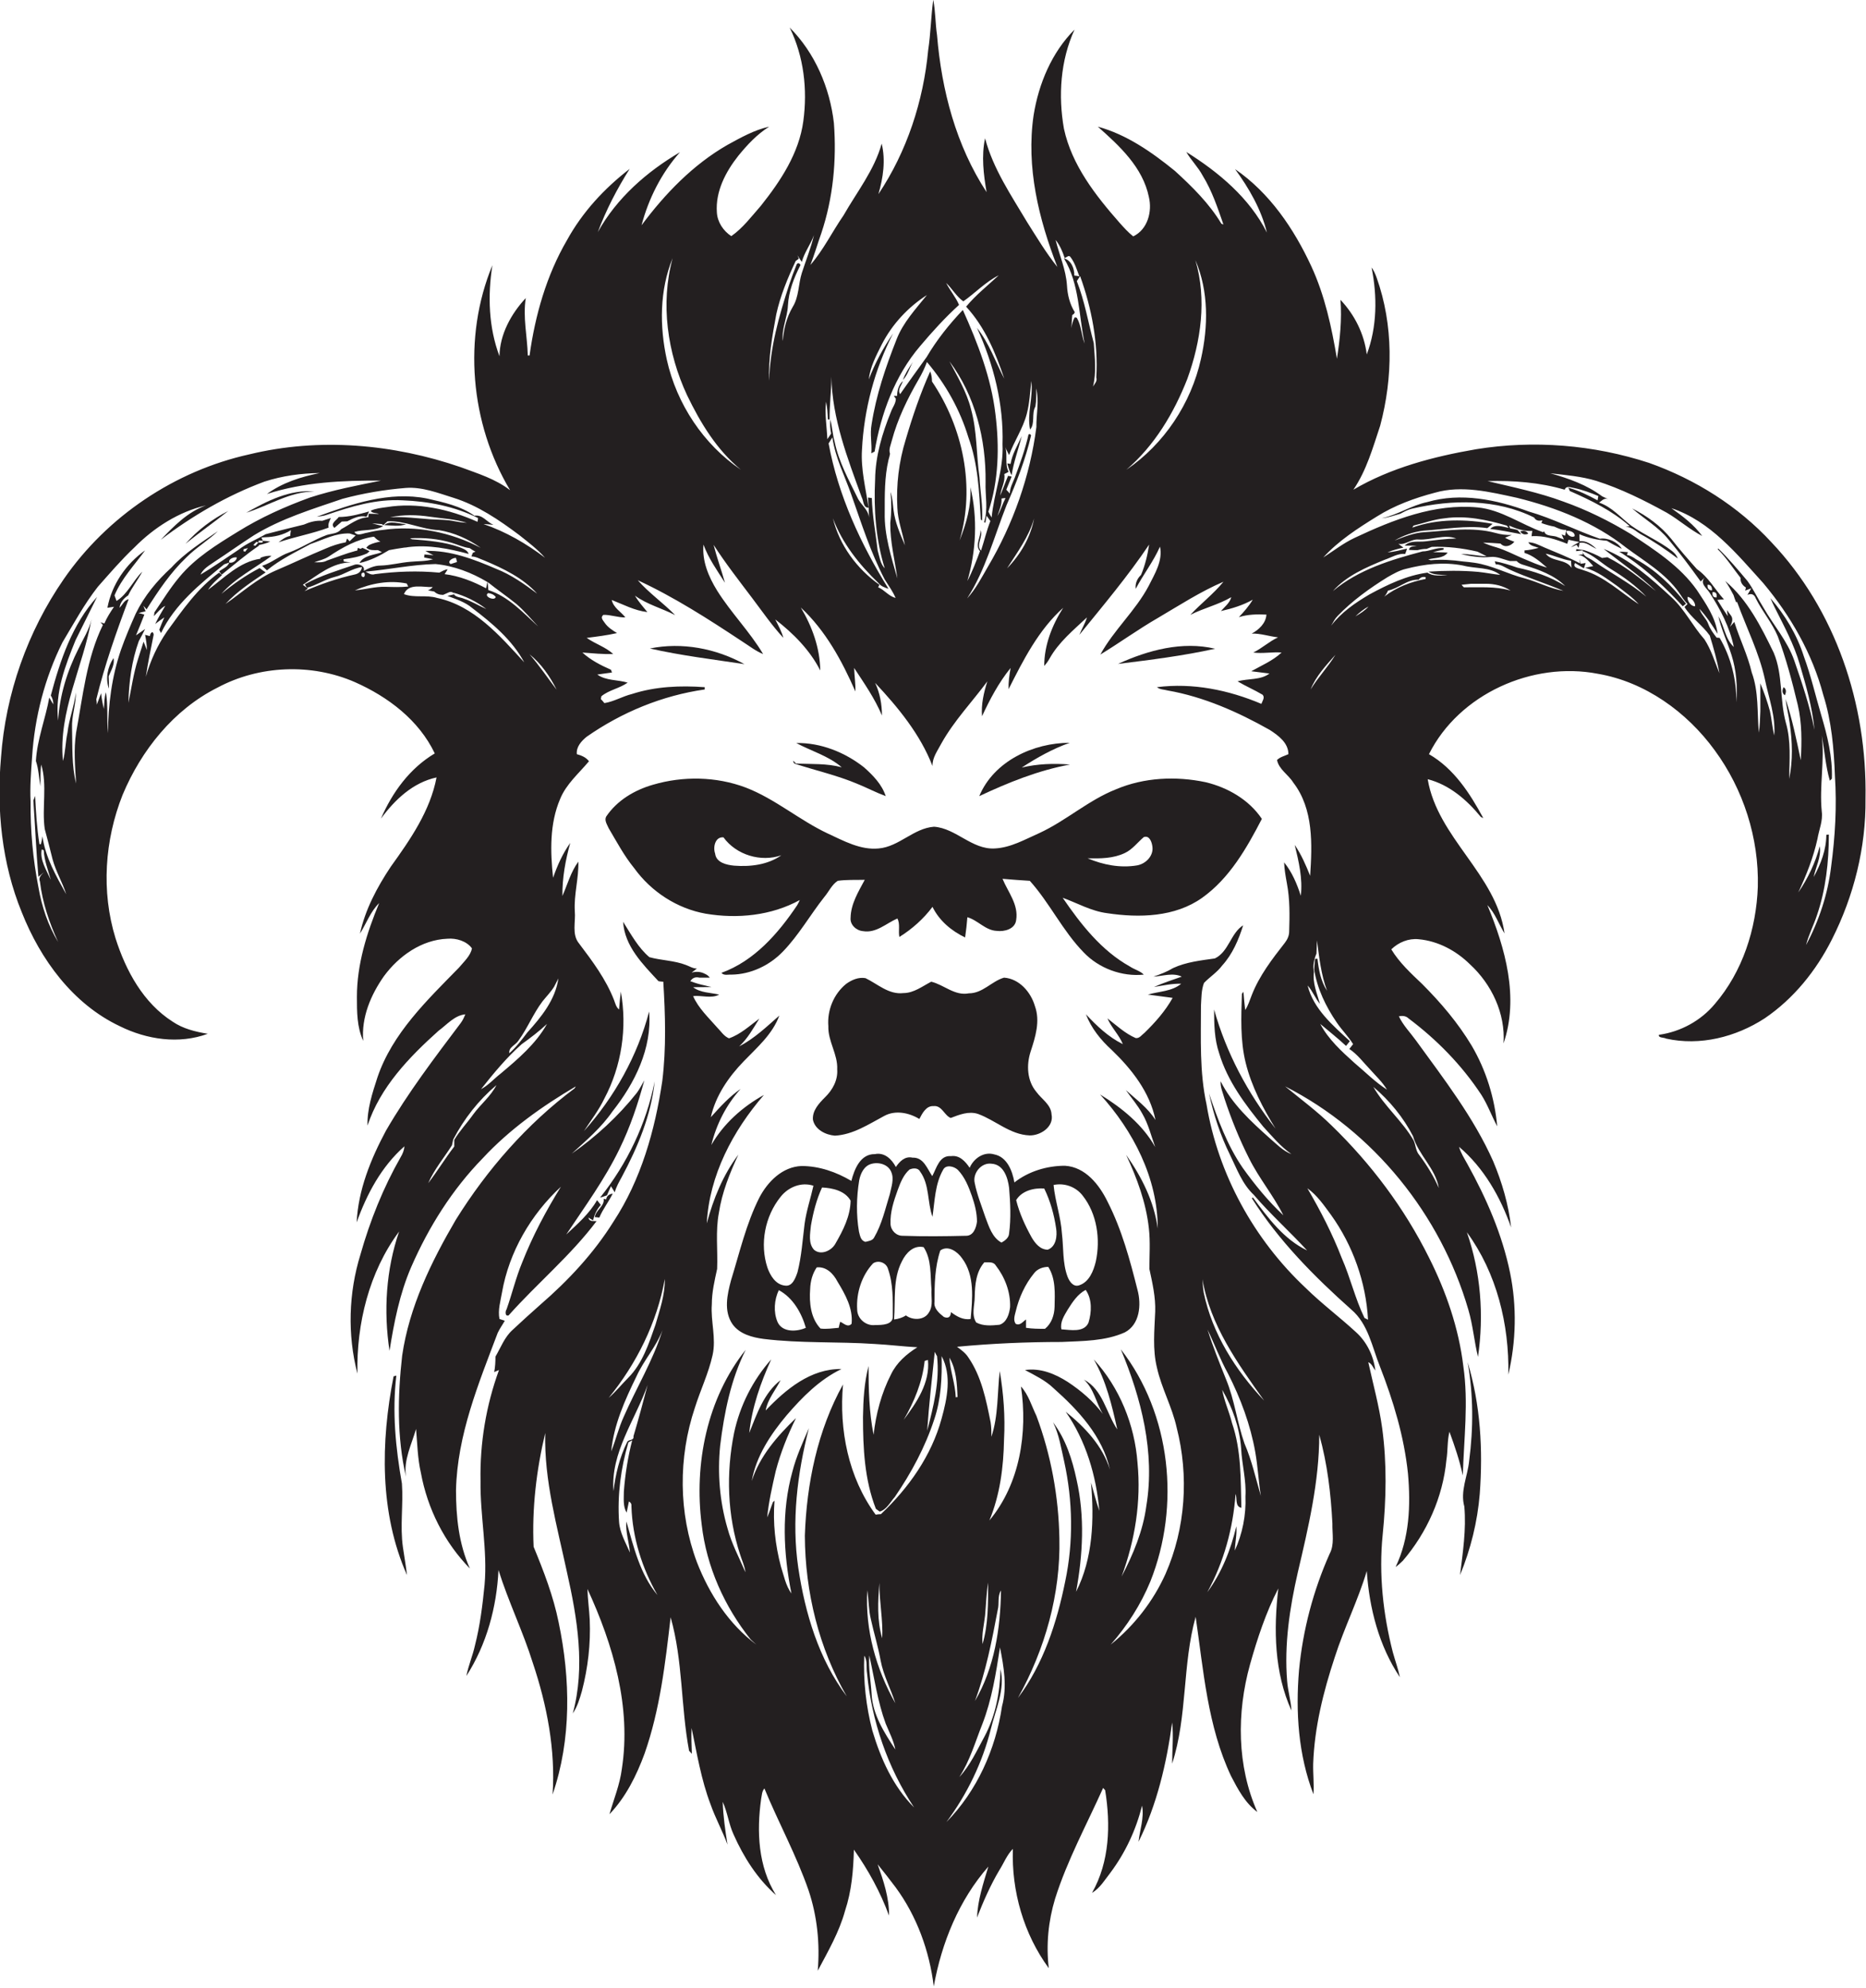 <?xml version="1.0" encoding="utf-8"?>
<!-- Generator: Adobe Illustrator 19.2.0, SVG Export Plug-In . SVG Version: 6.00 Build 0)  -->
<svg version="1.1" id="Layer_1" xmlns="http://www.w3.org/2000/svg" xmlns:xlink="http://www.w3.org/1999/xlink" x="0px" y="0px"
	 viewBox="0 0 738.2 786.2" enable-background="new 0 0 738.2 786.2" xml:space="preserve">
<g>
	<path fill="#231F20" d="M700.8,214.5c-13.2-14.3-30.1-24.9-48.4-31.4c-22-7.2-45.7-9.1-68.5-5.4c-16.8,2.9-33.7,7.3-48.5,16
		c5.2-7.6,7.7-16.6,10.6-25.3c5.1-19.1,5.3-39.8-1.4-58.6c-0.5-1.4-1.1-2.8-2-4c2.3,11.4,2.2,23.5-1.9,34.4
		c-1-8.1-4.8-15.7-10.4-21.6c0.6,7.8-0.2,15.5-1.4,23.3c-2.1-12.5-4.8-25-10.1-36.5c-6.9-14.9-16.5-29.1-30.2-38.5
		c5.5,7.5,10.4,16,12.6,25.1c-6.9-13.7-19.1-23.9-31.9-31.9c1.9,3.3,4.7,6,6.5,9.4c3.7,6,5.9,12.7,8.2,19.3
		c-0.2-0.1-0.6-0.2-0.8-0.3c-4.8-8-11.5-14.6-18.4-20.9c-9.1-7.4-19.1-14.4-30.5-17.5c8.6,7.6,17.8,16.1,20.2,27.8
		c1.4,5.8-0.5,12.9-6.2,15.6c-2-1.6-3.7-3.5-5.4-5.4c-9.5-10.8-18.9-22.8-22-37.2c-2.3-13-1.4-27,4.2-39.2c-9,9-14.2,21.4-16.2,33.9
		c-3,20.5,2,41,9.4,60c-4.5-5.6-8.2-11.8-12-17.8c-6.3-10.6-13.4-21-16.6-33.1c-1.5,7-0.6,14.3,0.6,21.3
		c-12.1-18.5-17.8-40.3-19.6-62.1c-0.7-4.7-0.6-9.4-1.5-14c-0.9,6.6-1,13.3-2,19.9c-1.9,20.2-8.4,40.1-19.7,57
		c1.9-6.5,2.9-13.4,1.3-20c-2.9,10.5-9.8,19.1-15.1,28.4c-4.5,6.5-7.9,13.6-13.1,19.6c1.6-4.1,2.8-8.3,4.3-12.5
		c4.7-14,6.1-28.9,5-43.6c-1.6-14-7.5-27.8-17.5-37.8c5.6,11.4,7.1,24.5,5.4,37c-1.7,12.7-9,23.7-16.8,33.5
		c-3.7,4.2-7.1,8.8-11.7,12c-3.2-2.1-5.5-5.6-5.7-9.4c-0.6-8.3,3.5-16.1,8.5-22.4c3.5-4.3,7.4-8.5,12.2-11.5
		c-5.9,1.3-11.2,4.3-16.5,7.2c-13.6,7.8-24.7,19.3-34,31.8c2.8-10.6,7.9-20.7,15.2-28.9c-13.1,7.7-25,18.1-32.5,31.6
		c3.3-8.8,7.6-17.1,12.6-25c-10,7.7-18.7,17.1-24.8,28.2c-8.1,13.9-12.6,29.7-14.8,45.6c-0.2,0-0.5,0-0.7,0
		c-0.2-7.6-2-15.1-0.8-22.7c-5.8,6.2-10.3,14.4-10.4,23c-4.3-11.4-4.7-24-2.8-36c-11.8,28.5-8.8,62.6,7,89
		c-5.8-4.5-12.8-6.6-19.5-9.1c-26.7-9.2-56-11.8-83.6-5.1c-29.5,6.5-56.3,24.5-73.5,49.4c-14.3,20.7-23,45.3-24.8,70.5
		c-1.8,20.6,0.3,41.9,8.2,61.2c7.4,18.7,20.2,36.3,38.8,45.1c10.7,5.3,23.4,7.2,34.8,3c-4.9-0.8-9.8-2-13.9-4.8
		c-11.6-7.4-18.5-20.1-22.6-33c-5.7-18.5-4.3-38.8,2.8-56.7c7.4-17.7,20.2-33.7,37.5-42.4c16.6-8.9,37.2-9.7,54.4-2.2
		c13.1,5.8,25.3,15,31.6,28.2c-9.9,5.9-16.8,15.4-21.3,25.8c5.5-7.5,12.7-14.3,22-16.3c-2.5,13.2-10.4,24.6-18.1,35.3
		c-5.4,8.1-10.1,16.9-12.2,26.5c2.5-4,4.2-8.8,7.6-12.1c-4.9,11.8-8.8,24.2-8.8,37.1c0,5.9,0,12,2.5,17.4c-0.8-9.3,3-18.2,8.2-25.6
		c5.9-8,14.9-14.4,25.1-14.8c3.5-0.3,7.6,0.9,9.7,3.8c-0.5,2.9-3.2,5.3-5.1,7.6c-12.6,12.9-26.4,26-32.3,43.5
		c-2,6.2-4.1,12.5-3.9,19c5-15.2,16.5-27.1,28.1-37.5c3.3-2.4,6.3-6.1,10.6-6.5c-0.5,1.2-1,2.3-1.8,3.4
		c-10.4,13.8-20.9,27.6-29.6,42.6c-6,11.2-11,23.5-11.6,36.3c4-11.2,9.8-22.1,18.9-30.1c-0.1,1.5-0.7,3-1.5,4.3
		c-6.9,12.1-12.1,25.1-15.9,38.5c-4.7,15.2-5.2,31.7-1.2,47.1c-0.4-19.7,4.6-40.2,16.5-56.2c-5.2,15.1-6.2,31.5-3.8,47.2
		c1.8-11.3,4-22.6,8.6-33.2c6.9-15.8,16.2-30.6,28.3-43c10.6-11.4,23.4-20.5,36.8-28.4c-0.1,0.2-0.4,0.6-0.5,0.8
		c-18.9,14.1-34.6,32.1-47,52c-9.7,16.6-18.4,34.4-21.2,53.7c-1.8,15.9-2.1,32.2,1.5,47.9c-1-6.6,2.2-12.7,4-18.9
		c0.5,5.8,0.6,11.6,1.9,17.3c2.6,14.2,9.3,27.6,19.4,37.9c-4.4-9.7-5.5-20.5-5.5-31c0.5-21.8,8.9-42.1,16.5-62.2
		c0.8-1.7,1.9-3.2,2.8-4.8c-0.5-0.2-1.6-0.5-2.1-0.7c-0.7-3.5,0.4-7,1-10.5c2.8-16,11.4-30.8,23.3-41.8
		c-5.9,9.5-11.2,19.5-15.3,29.9c-2.5,6-4,12.4-6.2,18.6c-0.5,0.6-0.7,2.9,0.8,2.4c11.3-12.7,24.6-23.7,34.8-37.3
		c-1.3-0.1-2.9,0.3-3.2-1.4l1.8,1.1c0.6-2.3,1.5-4.4,3.1-6.1c-0.5-0.6-1-1.3-1.5-1.9c-3,5.3-7.8,9.5-12.2,13.6
		c7.4-11.1,15.3-21.9,21.1-33.9c4.2-8.6,7.3-17.8,9.8-27.1c-1,1.7-1.8,3.4-3,5c-7.3,9.2-16.1,17.3-25.7,24
		c5.7-5.2,11.7-10.3,16.1-16.7c8.8-11.1,15.7-24.9,14.5-39.5c-4.6,17.5-13.7,33.8-25.8,47.3c2.8-4.3,5.9-8.3,8.1-12.9
		c6.8-12.8,9.1-28,6.5-42.3c-0.3,2.3-0.5,4.7-0.7,7.1c-1.2-1-1.5-2.5-2-3.8c-3.2-8.2-8.5-15.3-13.8-22.3c-3-3.6-1.3-8.6-1.7-12.8
		c-0.4-6.6,1.6-13,1.4-19.6c-3,4.1-4.3,9-6.3,13.6c-0.1-7.1,1.2-14.2,3.1-21c-3,4.2-5.1,8.9-6.8,13.8c-1.1-10.4-1.4-21.4,2.8-31.2
		c2.4-5.9,7.4-10.1,11.4-14.9c-1.2-1.6-3-2.3-4.8-2.8c-0.3-2.9,1.8-5.2,3.9-6.9c13.9-9.7,29.9-16.3,46.7-18.7c0-0.2,0-0.7,0-0.9
		c-9.7-0.7-19.5-0.3-28.8,2.7c-3.7,0.9-7.1,3-10.9,3.6c-0.3-0.4-1-1.2-1.4-1.6l0.2-1.1c3-2.5,7.2-3.1,10.4-5.4
		c-3.9-1.2-8.6-0.7-12-3.2c1.9-0.3,3.8-0.5,5.8-0.8c-0.1-0.3-0.3-0.8-0.4-1.1c-4.1-1.8-8-3.8-11.3-6.8c4,0.3,8.1,0.7,12.2,0.6
		c-3-2.8-7.1-4-10.5-6.4c4-0.5,8-1,12-1.9c-1.8-1.1-3.7-2.3-4.9-4.1c-0.7-1-1.8-2.1-0.5-3.1c2.9-0.1,5.8,1.1,8.7,1
		c-1.8-2.3-4.7-3.8-5.4-6.9c4.6,1.8,9,4.2,14.1,4.8c-1.7-2.1-3.5-4.1-4.9-6.5c4.8,3.5,10.7,5,15.9,7.7c-4.7-4.8-10.3-8.7-14.8-13.8
		c14.5,6.7,28,15.4,41.3,24.2c2.7,1.7,5.3,3.8,8.3,5c-5.3-8.9-12.7-16.3-18.2-25.1c-3.4-5.5-6-11.7-5.4-18.2
		c2,5.5,5.4,10.2,8.5,15.1c-1.4-5-3.2-9.9-4.5-15c4.7,7.3,10.1,14.2,15.3,21.1c4,5.3,7.8,10.8,12.3,15.7c-0.7-2.6-2-4.9-3.2-7.3
		c7.1,5.5,13.7,12.1,17.8,20.2c-0.1-8.8-3.2-17.4-7.7-24.9c9.8,9.1,16.3,21.1,21.6,33.2c0.1-3.1-0.4-6.2-0.5-9.3
		c4,6.1,8.2,12.1,11,18.8c0-4.4-0.8-8.9-2.7-12.9c9.1,9.7,17.9,20.4,22.7,32.9c-0.1-3.4,2.1-6.2,3.6-9.1c5-8.9,12.1-16.3,18.1-24.4
		c-1.4,4.4-2.5,9.1-2.1,13.8c3.1-6.7,6.6-13.3,11.3-19.1c-0.5,2.8-0.9,5.6-0.8,8.4c5.8-11.5,11.8-23.4,21.6-32.2
		c-4.4,6.9-7.5,14.8-7.5,23c0.8-0.9,1.5-1.8,2.1-2.9c3.6-6.5,9.5-11.3,14.8-16.3c-0.7,2.4-2.1,4.6-3,6.9
		c9.5-11.7,19.2-23.2,27.6-35.7c-0.6,4.1-1.6,8.2-3.2,12c-1.5,1.4-2.4,3.4-2.1,5.5c3-5.7,7-10.8,9.6-16.7c1.2,5.6-2.1,10.8-4.5,15.6
		c-5.2,9.8-13.8,17.4-19.1,27.1c7.7-4.7,15-10,22.8-14.5c8.5-5,16.8-10.4,25.9-14.3c-3.9,4.8-8.9,8.6-13.1,13.1
		c5.3-2.7,11.1-4,16.2-7c-0.6,2.3-2.6,3.8-4.1,5.5c4.4-1,8.7-2.3,12.6-4.5c-1.5,2.5-3.5,4.8-5.5,6.9c3.5-1.1,7.3-1.2,10.9-1
		c-0.2,3.4-3,6-5.8,7.5c3.5-0.1,6.9,1.1,10.4,1.5c-3.5,1.6-6.3,4.3-9.8,6c3.7,0.5,7.5-0.3,11.2,0c-3.4,3.2-7.9,5.1-12,7.4
		c2.4,0.3,4.8,0.6,7.2,0.9c-3.5,2.7-8.5,1.9-12.6,3.1c3.2,1.9,6.7,3.4,9.9,5.3c1,1.1-0.1,2.5-0.5,3.6c-13-5.5-27.2-8.4-41.3-6.6
		c1.2,1,2.8,0.9,4.2,1.3c14.3,2.5,27.8,8.5,40.4,15.6c3.4,2.2,7.4,5.1,7.4,9.6c-1.5,0.7-3.3,1.1-4.5,2.3c0.7,3.7,4.5,5.8,6.4,8.9
		c8.1,10.5,7.5,24.5,6.7,36.9c-1.7-4.2-3.5-8.4-6.1-12.2c1.6,6.6,3.2,13.3,2.4,20.1c-1.5-4.7-3.5-9.4-6.6-13.2
		c0.1,2.8,0.6,5.5,1.1,8.3c1.2,6.3,1.1,12.6,0.9,19c0,1.7-0.7,3.2-1.7,4.5c-5,6.4-10.1,13-13.1,20.7c-0.8,2-1.4,4.1-2.6,5.9
		c-0.3-2.4-0.5-4.8-0.7-7.2l-0.6,0.8c-0.3,9.1-0.7,18.4,1.5,27.3c2.3,9.3,6.8,17.9,11.8,26c-11-14-19.5-30-24.3-47.1
		c0,5.8,0.1,11.7,2,17.3c3.3,11,10.3,20.3,17.5,29.1c3.5,3.8,6.8,7.8,11.1,10.8c-3.4-1.3-5.9-4-8.6-6.3
		c-7.4-6.6-14.9-13.5-19.4-22.5c-0.2,2.3,0.9,4.6,1.5,6.8c2.7,8.2,5.9,16.1,9.8,23.8c3.9,7.8,9.6,14.6,13.5,22.4
		c-6-5.6-11.3-12.1-16.1-18.8c-6.1-8.9-9.9-19.2-13.3-29.4c1.8,8.4,4.5,16.6,8.3,24.3c2.7,5.5,4.8,11.5,9.4,15.8
		c6.6,7.7,14.2,14.5,21.1,22c-9.2-4.4-15.5-12.9-21.4-20.9l-0.5,0.2c10.6,16.8,24.7,31,39.4,44.1c6.7,5.7,8.2,14.8,11.3,22.5
		c5.3,13.6,9.6,27.8,11.1,42.4c1.1,12.4,0.6,25.5-4.9,36.9c1-0.7,2-1.6,2.9-2.5c9.5-11.1,15.8-25.1,17.2-39.8
		c0.6-3.7,0.3-7.5,1.2-11.2c2.1,5.7,4,11.3,5.3,17.3c0.4-14.4,2.3-28.8,0.2-43.2c-1.8-15-6.8-29.5-13.6-43
		c-9.7-19.5-22.9-37.1-38.6-52.3c-5.7-5.6-12.2-10.4-18.3-15.4c35,17.8,61.6,50.8,72.5,88.4c1.8,6.1,2.3,12.5,3.8,18.6
		c2.4-16.5,1.1-33.5-4.4-49.3c11.8,16.1,16.8,36.5,16.4,56.3c3.1-13.2,3.4-27,0.7-40.2c-3.1-15.2-9.4-29.6-16.9-43.1
		c-1.2-2.2-2.6-4.3-3.3-6.8c9.8,8.3,16.4,19.9,20.6,31.9c-1-9-3.6-17.9-7.1-26.2c-7.7-17.3-19.4-32.4-30.5-47.7
		c-2.3-3.2-5.1-6-6.8-9.6c1.3-0.3,2.8-0.2,3.8,0.8c11.2,8.4,21.1,18.5,28.8,30.2c2.5,3.9,4.1,8.4,6.3,12.5
		c-1-11.2-4.4-22.2-10.1-31.9c-5.4-9-12.2-17-19.6-24.4c-4.4-4.2-9-8.4-12.2-13.7c2.9-2.8,6.8-4.4,10.8-4c7.7,0.7,14.8,4.5,20.3,9.9
		c8.6,7.9,14.1,19.5,13.3,31.3c6.2-18.1,0.7-37.7-6.4-54.7c3.1,3.2,4.5,7.5,6.8,11.2c-3.3-23.4-26.5-37.8-30.4-61
		c8.6,2.2,15.5,8.2,21,14.9c0.2,0.1,0.7,0.4,1,0.5c-5.3-9.8-11.6-19.6-21.5-25.3c11.9-23.8,41-36.8,66.8-31.8
		c18.7,3.2,35.2,15.1,46.2,30.2c11.4,15.5,17.6,34.8,17.1,54.1c-0.6,16.6-6,33.5-17,46.3c-5.5,6.6-13.5,11-22.1,12.2
		c-0.4,1.3,2,1,2.8,1.5c13.4,3,27.6-0.6,39-8c11.5-7.8,20.4-18.9,26.6-31.2c8.7-17.2,13.5-36.4,13.3-55.6
		C738.7,278.4,726.1,241.2,700.8,214.5z M109,225.7c-7.4,3.2-13.3,8.7-19.8,13.2c4.6-5,10.3-8.7,15.9-12.5c-0.8-0.5-1.6-1.1-2.4-1.7
		c-5.4,2.8-10.4,6.3-15.1,10.2c5.5-6.3,13.2-10.1,19.8-15c-1.4-0.2-2.8,0.1-4.3,0.7L103,221c-8.3,1.2-14.3,7.6-20.7,12.3
		c1.5-2.3,3.5-4,5.5-5.8l-1.1-1c-8.5,6.1-14.5,14.8-20.6,23.2c-3.8,5.5-6.6,11.6-8.4,18c0.8-5.6,2-11.1,3.1-16.7
		c-0.3-1.8-1.4-0.6-1.5,0.6c-0.5-0.1-1.4-0.4-1.9-0.5c0.4,2,0.7,3.9,0.7,6c-0.4-1.1-0.9-2.2-1.3-3.3c-0.7,2.3-1.5,4.6-2.2,6.9
		c-1.8,5.7-2.6,11.5-3.8,17.3c0.2-8.2,1.3-16.6,4.1-24.4c0.9-1.6,1.7-3.2,2.5-4.8c-0.9,0.6-2.7,1.9-3.6,2.5c1.1-2.7,2.3-5.5,3.3-8.2
		c-0.6-0.2-1.7-0.5-2.3-0.6c0.7-0.2,2.1-0.6,2.8-0.7l-0.9-2.2c0.4,0.4,1.1,1.2,1.5,1.7l-0.2-0.3c4.6-7.3,9.5-14.6,15.8-20.6
		c3.8-3.8,8.5-6.6,12.4-10.3c-6.4,4.4-13.1,8.6-18.4,14.4c-5.7,5.2-10.7,11.2-14.1,18.2c-2.1,4.7-4.1,9.4-5.8,14.2
		c-3.7,10.7-5.1,21.9-5.2,33.1c-0.5-5.4,0.1-10.8-0.8-16.2c-0.7,2.1-0.6,4.4-0.8,6.6c-0.5-2-0.9-4.1-1.1-6.2c-0.6,1.5-1.1,3-1.7,4.5
		c0-0.5-0.1-1.6-0.2-2.1C41.4,263.1,46,250,50.9,237c-1.8,0.4-2.4,2.2-3.6,3.4c0.2-2.1,1.7-3.8,3.4-4.9c1.6-3.3,3.9-6.2,5.6-9.4
		c-3.7,3.6-5.8,8.9-10.2,11.6c-0.2-0.6-0.6-1.6-0.8-2.2c2.8-6.7,7.9-12,12.1-17.8c-7.5,5.3-13.2,13.5-14.9,22.7
		c0.6-0.1,1.9-0.3,2.6-0.4c-1.4,2.1-2.8,4.2-3.8,6.6c-0.4-0.1-1.2-0.3-1.6-0.5c0.3,0.3,0.8,0.8,1,1.1c-6.5,13.3-7.9,28.2-10.6,42.6
		c-1,6.7-0.4,13.4,0,20.1c-1.8-7.2-1.4-14.7-1.6-22c-0.2-4.7,1.6-9.3,1.5-14c-0.6,5.4-2.7,10.5-3.3,15.9c-0.8,3.7-0.8,7.6-1.8,11.2
		c-1.9-19.5,8-37.3,11.3-56.1c-0.9,4.2-3.3,7.8-5.1,11.6c-4.5,8.9-7.5,18.5-8.1,28.5c-1.3-11.1,2.8-21.7,6.9-31.8
		c2.8-5.7,5.7-11.4,8.5-17.1c-9.8,10.8-14.6,25.1-18.3,39c0.7,1.1,1,2.3,1,3.5c-0.6-0.9-1.1-1.8-1.6-2.7c-1.5,8.4-4.8,16.5-5.3,25.1
		c1.1,3.2,1.2,6.7,1.8,10c0.1-2.8-0.1-5.7,0.3-8.6c2.5,8.2,0.2,17.1,1.4,25.5c1.1,4,2.1,8,3.1,12c1.3,4.8,3.9,9.1,5.4,13.8
		c-4-7.2-8.3-14.7-9.4-22.9c-0.1,0.8-0.4,2.3-0.6,3.1l-0.6,0c-1-6.3-1.4-12.8-1.7-19.1c-0.2,0.5-0.5,1.4-0.7,1.8
		c0.7,10.1,1.1,20.1,2,30.2c0.5-0.4,1.6-1.3,2.2-1.8c-1,1-2.3,2-1.6,3.7c1,8.3,3.7,16.3,7.2,23.9c-4-6.6-6.5-14.1-7.8-21.7
		c-2.2-11.2-3.2-22.5-3.1-33.9c-0.3-5.9,0.2-11.7,0.6-17.6c1-15.7,5-31.2,12-45.3c4.5-7.5,8.6-15.1,14-22
		c4.7-5.3,9.3-10.7,14.5-15.6c7.7-7.8,17.5-14.1,28.3-16.6c-7.3,2.6-12.7,8.2-17.9,13.6c12.5-9.5,26.2-17.5,41-23
		c7.1-2.3,14.5-3.3,21.9-3.4c-7.4,1.5-14.8,3.8-20.9,8.3c14.5-4.7,29.9-5.4,45.1-5.3c-9.4,1.9-18.9,3.7-28.1,6.7
		c-9.9,3.6-19.5,7.9-28.5,13.5c-8.3,5.1-16.8,10.3-23.1,17.9c-3.7,4.4-6.7,9.3-9.9,14l-0.2,1.5c1.4-1.5,2.7-3.1,4.5-4.1
		c-1.4,2.4-2.8,4.7-4,7.2c0.9-0.7,2.7-2,3.6-2.6c-0.7,1.6-1.4,3.3-2,4.9c0.2,0.4,0.5,0.9,0.7,1.3c5.4-11.3,15.5-19.5,25-27.2
		c0.5-0.2,1.5-0.5,2-0.7c-0.5-1.4,1.9-2.3,3-2c-0.1,1.3-1.8,2.4-3,2c-0.6,1.8-2.6,2.4-4,3.5l1,1.3c4.9-3.9,9.6-8,14.8-11.5l0.7,0.5
		l-0.9-0.7c1.6-0.3,3.1-0.7,4.6-1.4c-0.7-0.1-2.2-0.3-2.9-0.3l-0.2,0.7c-0.4,0-1.2,0-1.6,0c-0.3,0.3-0.9,1-1.2,1.3l-0.8-0.3
		c0.3-0.3,0.9-1,1.3-1.3l0.7,0.3l0.2-0.8c0.4,0,1.2,0.1,1.6,0.1l-0.6-1.3l1.5-0.1c3.6-0.1,7.2-0.9,10.2-2.8
		c-0.1,0.6-0.3,1.8-0.3,2.3c-1.8,0.3-3.2,1.4-4.6,2.5c6.5-2.2,13.3-3.4,19.8-5.8c-0.3-1.4,0.3-2.6,0.9-3.8c-0.9,0.3-2.6,0.8-3.4,1.1
		c-2.6-0.2-5,0.5-7.3,1.5c-5,1.2-10.1,2.5-15.1,3.8c-3.6,2.1-7.5,3.6-10.8,6.2c-5,3.3-9.9,6.8-15,9.8c1.2-2.5,3.6-3.7,5.7-5.2
		c5.2-3.4,10.2-7,15.5-10.4c10.8-6.6,23-10.3,35-14.4c8.2-2.2,16.5-3.6,25-4.3c6.5-0.5,12.8,2,18.9,3.9c9.6,3,18.1,8.8,26.1,14.8
		c3.5,2.8,7.1,5.5,10.1,8.9c-7.4-5.6-15.5-10.3-24.3-13.3c1.3,0,2.6,0.2,3.9,0.3c-2.6-1.1-4.4-4.2-7.5-3.6
		c-5.5-3.9-12.2-5.3-18.7-6.8c-14.9-3-29.8,2.1-43.7,7.2c1.4-0.2,2.8-0.3,4.1-0.8c9.6-3.3,19.6-6.3,29.9-5.7
		c10.2,0.4,20.6,2.4,29.8,7c0,0.4-0.1,1.1-0.2,1.5c-11.2-5-23.7-7.8-36-5.8c-2.1,0.3-4.3,0.5-6.2,1.4c0.3,1.1,2.3,0.8,3.2,1.3
		c-1,0-3-0.1-4-0.1c-0.1,0.3-0.2,1-0.2,1.4c-4,0.1-7.3,2.9-10.7,4.7c-1.4,1.8-3.7,1.7-5.7,2.3c-5.2,1.9-9.9,5.1-15.1,7
		c-3.7,1.3-6.7,4-10.5,5.2c0.6,0.6,1.3,1.2,1.9,1.8c5.2-4.3,11.3-7.2,17.2-10.4c5-1.7,10-4.4,15.5-4.2c0.6,0.2,1.8,0.6,2.4,0.8
		c-0.8,0.8-1.6,1.5-2.4,2.3c-0.3-0.3-0.7-0.8-1-1.1c-0.1,0.4-0.4,1.1-0.5,1.5c-2.8,0.5-5.5,1.4-8,2.5
		C122,219.8,115.6,222.9,109,225.7z M20.1,348c-1.7-3.8-4.4-7.8-3.6-12c0.2,0.1,0.6,0.2,0.8,0.3C17.5,340.3,19,344.1,20.1,348z
		 M96.3,218l0.1-0.8c0.4-0.1,1.3-0.3,1.7-0.4c-0.3,0.3-0.8,1-1.1,1.4L96.3,218z M173.8,226.5c-8.5-0.8-17.1-0.5-25.5,0.6
		c-1.4,0.5-2.6-0.4-3.7-1c9.3-0.8,18.4-2.8,27.7-3c7.3,0.7,14.3,3.4,20.5,7.1c-0.1,0.6-0.4,1.9-0.5,2.5c-5.1-2.7-10.6-4.9-16.4-5.6
		c0.4-0.6,0.8-1.3,1.2-1.9C175.8,225.3,174.9,226,173.8,226.5z M180.4,220.7c0.1,0.4,0.3,1.2,0.4,1.6c-0.6,0.2-1.9,0.6-2.5,0.8
		C176.6,222.1,179.2,220.5,180.4,220.7z M193.1,234.6c1.2,0.1,2.3,0.6,3,1.5C195.8,237.9,191.1,235.9,193.1,234.6z M193.2,233.4
		c-0.1-1.1-0.2-2.1-0.3-3.2c3.7,3,7.7,5.7,11.4,8.7c3.1,2.7,5.8,5.9,8.6,8.9C207,242.4,201.1,235.9,193.2,233.4z M147.2,207
		c0.9,0.1,2.8,0.2,3.8,0.3l0.7,0.4c0.4-0.4,1.2-1.2,1.6-1.5c7-0.3,13.4,3.2,20.4,3.5c6,1,11.6,3.5,16.5,7c-11.8-6.2-25.5-9-38.7-7.1
		c-2.1,0.2-4.2,0.6-6.2,1.1c-1.7,0.2-3.9,1.6-5.1-0.3c3.7-1.1,8-0.3,11.4-2.3C150.1,207.8,148.7,207.4,147.2,207z M154.3,204.6
		c5.2-1.1,10.6-1,15.9-0.2c4.8,0.7,9.8,0.9,14.5,2.4c-1.6-0.1-3.2-0.3-4.7-0.6c-3.2-0.7-6.4-0.6-9.7-0.8
		C165,205,159.6,204.3,154.3,204.6z M121.4,232.5c-0.4-0.3-1.2-0.9-1.6-1.2c5.8-3.7,11.7-8.9,19-8.8c-0.7-0.1-2.1-0.3-2.8-0.4
		l-0.1-0.9c3.2-0.4,6.4-1,9.3-2.3c0.3-0.2,0.8-0.7,1-0.9c-0.7-0.3-2.1-1-2.8-1.3l-0.8,0.4l-1-0.4l-0.3,1.1c-0.2,0-0.5,0.1-0.6,0.1
		c-3.8,1-7.5,2.5-11.3,3.8c-1.6,0.9-3.4,0.7-5.1,0.7c1.9-0.7,4-1.1,5.8-2.3c5.4-3.6,11.1-6.8,17.6-7.8l0.4,0.1
		c0.7,0.8,1.5,1.4,2.4,1.8c-1.5,0.3-3.1,0.7-4.5,1.4c-0.3,0.2-0.8,0.7-1.1,1c1.2,1.2,3,1,4.6,1c0.4,0.2,1.2,0.6,1.6,0.8
		c-3,1.2-7.1,1.1-8.9,4.3c4.2-0.9,8.1-2.9,11.7-5.1c2-0.4,4-0.7,6-1c0.4,0,1.2-0.1,1.6-0.2c8.1-1,16.1,0.6,23.9,2.7
		c-0.5-1.6-2.3-2.1-3.7-2.7c-6-2.1-12.4-2.6-18.7-3.1l-0.8-0.4c5.6-0.3,11.2,0.2,16.5,1.8c2.4,0.7,4.6,1.8,7.1,2.1
		c0.7,0.5,1.5,1,2.3,1.4c-0.2,0.1-0.7,0.3-1,0.4c-0.2,0.4-0.5,1.1-0.6,1.5c1.8,0,3.4,1,5.1,1.6c7.6,3.2,15.3,6.9,20.9,13.1
		c-5.1-3.8-10.3-7.5-16.2-9.8c-8.8-3.8-18.2-7.4-28-7.1c1,0.6,2.1,1.2,3.2,1.7c-0.9-0.1-2.7-0.2-3.6-0.3l-0.1,1.2
		c0.9,0.2,2.6,0.5,3.5,0.7c-2.9,0.9-6,0.7-8.9,1c-4,0.3-7.9,1.4-11.9,1.5c-2.4,0-4.5,1-6.6,2.1c0.6-2-1.9-2.8-3.4-2.5
		c-6.7,2.3-13.6,4.3-19.9,7.8L121.4,232.5c3.8-1,7.1-3.3,11-4.3c3.8-0.9,6.9-3.4,10.8-3.9c-0.2,1.5-1.1,2.5-2.7,2.9
		c-6.9,1.5-13.5,3.8-20,6.6c0.3-0.3,1-0.8,1.3-1L121.4,232.5z M134.5,221.5l0.3-0.2l0.4,0C135.1,221.3,134.7,221.4,134.5,221.5z
		 M143,227.8l0-0.9C144.8,225.1,144.7,229.7,143,227.8z M152.4,232.1c-4.1-0.1-8,1.1-12,1.4c6.4-2.8,13.6-4.1,20.5-2.7l0.6,1.2
		C158.4,232.3,155.4,232.2,152.4,232.1z M172.9,236.5c-4.3-1.3-8.9,0.1-13.1-1.5c1.8-4.5,7.7-2.6,11.4-2.8c-0.5,0.6-1.1,1-1.9,1.3
		c0.6,0.1,1.9,0.4,2.5,0.5c0.9,0.9,2.1,1.3,3.5,1.3c0.4-0.2,1.3-0.6,1.8-0.8c0.9-0.5,1.7-0.5,2.3,0.1c0-0.1-0.1-0.1-0.1-0.2
		c4.7,1.3,9.2,3.5,13.1,6.5c-3-1.3-5.8-3.1-8.9-4.1c-1.3-0.6-3.1-0.5-3.9-1.7c-0.7,0.2-1.9,0.4-2.6,0.6c3.4,1.3,7,2.4,9.8,4.8
		c7.9,6,15.8,12.6,20.6,21.5C197.7,251.4,187.5,239.6,172.9,236.5z M187.2,440.8c-2.4,3.4-5.4,6.5-7.5,10.1c0,0.6,0,1.9,0,2.6
		c-3.6,4.7-6.7,9.8-10.3,14.5c2.4-5.5,6.3-10.1,9.4-15c0.1-0.6,0.4-1.7,0.5-2.3c4.3-8.2,10-15.5,17.1-21.5
		C194.1,433.7,190.1,436.8,187.2,440.8z M198,424.7c-2.6,2-4.8,4.6-7.7,6.1c5-6.3,10.1-12.5,16.1-17.8c3.5-2.5,6.9-5.1,10-8
		C212,412.9,204.9,418.9,198,424.7z M219.2,390.3c0.6-1.1,1.1-2.2,1.7-3.3c-1.2,8.5-6.8,15.3-12.3,21.4c-2.2,2.9-4.4,5.8-7.1,8.2
		c-0.4-2.4,2.5-3.2,3.6-5c3.6-4.9,5.8-10.6,9.5-15.5C216.1,394.2,217.9,392.4,219.2,390.3z M209.5,258.8c4.6,3.7,8.1,8.8,10.7,14
		C216.7,268.2,213.4,263.3,209.5,258.8z M263.8,142.3c-2.9-13.2-2.9-27.5,2.3-40.2c-4.9,17.9-2.1,37.5,5.7,54.2
		c5.3,11,11.8,21.7,21.3,29.5C278.3,175.8,267.7,159.8,263.8,142.3z M317.2,108c-1.4,4.4-1.1,9.4-3.6,13.4
		c-2.4,4.1-3.6,8.8-3.9,13.5c-0.6-4.8,1.8-9.3,2-14c0.3-5.7,2.4-11.1,5-16.1c-0.5-0.8-1-0.9-1.5-0.3c-1.1,2.7-2.1,5.4-3,8.1
		c-4,12.3-7.6,24.9-7.9,38c-0.4-8.9,1.2-17.6,2.8-26.3c1.6-7.3,4.5-14.3,7.7-21.1l0.6-0.4l0.6-0.5l-0.5-1.3c0.5,0.9,1.1,1.7,1.7,2.6
		c1-3.8,3.5-6.9,4.8-10.6C320.8,98.2,318.8,103,317.2,108z M326.8,158.9c0.5,2.3,0.6,4.6,0.7,7h0.7c-0.1-5.6,0.7-11.2,0.7-16.9
		c0.3,16.6,6.4,32.3,12,47.7c0.8,1.4,0.5,4.2,2.7,4.1c-1.1-7.6-3.1-15.2-2.6-22.9c0.8-16,5-31.8,12.3-46c-3.9,5.7-7.2,11.8-9.6,18.2
		c0.5-4.9,2.9-9.4,5.1-13.8c4.1-8,10.4-14.8,17.9-19.6c-4.4,5.5-9.4,10.8-12,17.5c-4.3,10.9-8.1,22-9.9,33.7
		c-0.7,3.8,0.2,7.6-0.1,11.4l1.3-0.7c2.5-15,8-30,18-41.7c4.8-5.7,9.9-11.3,15.4-16.3c-1.3-3.1-3.6-5.7-5.1-8.7
		c2.4,2.3,4.1,5.4,6.8,7.3c4.7-3.3,8.8-7.7,14-10.3c-4.4,4.1-9.1,7.8-12.9,12.4c7.4,8,11.7,18.3,15.1,28.5
		c-3.5-6.7-6-14.1-10.8-20.1c6.6,14.4,10.6,30.2,10.1,46.1c0.5,9.8-3.4,19.2-4.3,28.9c-0.5-0.8-0.9-1.5-1.3-2.3
		c4.1-12.3,4.4-25.7,2.8-38.6c-1.7-14.4-7-28.1-12.9-41.2c-5.4,5.7-10.3,11.8-14.3,18.6c-3.5,4.9-7.1,9.8-10.5,14.7
		c-1.2-1.8,0.6-3.5,1.1-5.2c-1.7,1.5-2.3,3.8-2.3,5.9c-0.3,0-1,0-1.3,0c0.2,0.3,0.6,0.8,0.8,1.1c0,1.9-1.3,3.4-1.9,5.1
		c-3.5,8.6-6.2,17.6-6.3,26.9c-0.6,11.8,0.3,23.8,3.8,35.1c-1.8-1.9-2.1-4.7-2.8-7.1c-0.8-6.9-2.1-13.7-2.3-20.7l-1.5-0.2
		c0.2,2.7,0.3,5.3,0.4,8c-0.3-3.4-3.3-5.1-4.6-8c-3.5-7.1-7.4-14.2-9-22c-0.8-2.9-1-6-1.7-8.9c-0.2,1.9-0.1,3.8,0.3,5.6
		c-0.5,0.7-1,1.5-1.5,2.2C327.1,168.8,326.2,163.9,326.8,158.9z M396.2,197.2c0.4-0.1,1.2-0.2,1.6-0.2c-1.2,2.3-1.9,4.8-3.2,7.1
		C395.3,201.8,396.4,199.6,396.2,197.2z M347.4,232.3l0.5-1c-8.9-6.3-15.8-15.6-18.4-26.3c3.7,9.9,10.4,18.3,18,25.6
		c1,1.3,2.5,1.8,4,2.3c-11-17.7-19.9-36.9-23.7-57.5c0.5-0.8,1-1.6,1.5-2.4c1.1,8,4.9,15.2,7.5,22.7c4,11.3,7.6,22.8,13.2,33.5
		c1.5,2.4,3.2,4.7,4.3,7.3C351.5,235.8,349.9,233.3,347.4,232.3z M368.7,150.9c0-1.4-0.2-2.7-0.7-4c-3.9,8.7-7,17.8-9.7,27
		c-2.7,8.7-3.8,17.9-3.3,27c0.2,5.1,2.1,9.9,3,14.8c-1.9-4.5-3.9-9-4.5-13.9c-0.3-2.4-0.4-4.9-1.2-7.2c0.4,4,0.4,8.1-0.1,12.2
		c-0.1,7.5,1.8,14.7,2.8,22c-2.4-8.5-5.2-17.1-5-26c0-7-0.1-14.1,1.5-20.9c0.2-0.6,0.5-1.8,0.6-2.4c-0.6-1.8,0.3-3.5,0.7-5.2
		c2.3-8.6,6.2-16.6,10.6-24.2c1.3-2.2,2.4-4.5,3.3-6.9c7.4,8.7,13.1,18.9,16.4,29.8c3.8,10.4,4.3,21.6,4.9,32.5l0.5,0.4
		c0.4-5.7-0.7-11.3-1-17c-1.3-9-0.9-18.3-3.4-27.2c-1.7-6.7-5.3-12.7-8.5-18.8c10.2,13.6,14.5,30.9,14.3,47.8
		c-0.2,5.3,1.1,10.7-0.6,15.8l0.5,0.3l0.5-2.8c0.5,0.7,1,1.4,1.5,2.1c-1.5,3.8-2.4,7.8-3.7,11.7c-2.2-2.2,1-5.5-0.2-8.1
		c0.1,2.7-2.3,6.1-0.2,8.3c-1.5,4-3,8-5,11.8c3.5-12,4.1-24.9,1.2-37.1c0.4,7.3-1.6,14.4-4.3,21.1
		C385.9,192.7,381,169.1,368.7,150.9z M398.4,224.8c4-6.3,8.6-12.4,10.7-19.7C407.7,212.5,403.7,219.4,398.4,224.8z M410,168.9
		c-2.5,19.5-9.2,38.4-19.2,55.3c-2.5,4.3-4.8,8.8-8.2,12.5c7.3-11.3,10.7-24.5,15.6-36.9c3.9-8.9,7.5-18,9.7-27.6l-0.4-0.5l-0.6,0.1
		c-1.3,5.8-3.3,11.4-5.4,17c-0.8,2.1-2,4.1-2,6.4c-0.5-0.5-0.9-1-1.4-1.5c0.7-1.7,1.4-3.5,2.1-5.2c-0.4-0.1-1.1-0.2-1.4-0.3
		c-1.1,2.6-2,5.2-3.1,7.8c0.3-2.9,2.1-5.5,1.6-8.5c0.4-0.2,1.3-0.6,1.7-0.9c-1.6-3.1-0.3-6.6-1.3-9.8c0.4,1.1,1,2.2,1.5,3.2
		c2-5.5,5.5-10.5,7-16.3c1.1-4.2,1.3-8.6,1.8-13c0.8,6.4-1.8,12.9-0.5,19.2c2.1-2.3,0.5-6.3,2.1-9.1c0.4-2.4,0.4-4.8,0.3-7.2
		C411.2,158.8,409.9,163.9,410,168.9z M426,125.7l-0.8-0.2c-0.8,1.3-1.1,2.8-1.4,4.3c0.2-1.7,0.2-3.5,0.4-5.2l0.6-0.4l0.4-0.7
		c-2-3.2-2.9-6.9-3.1-10.6c-0.4-6.2-3-12-4.5-18c1.7,2.1,2.8,4.7,3.6,7.2c0.7-0.3,1.7-1.4,2.3-0.4c1.7,2.2,2.5,5,3.5,7.6
		c-0.5-0.1-1.5-0.3-2-0.3c0.1-2.7-1.2-6.1-4.1-6.8c6.2,10.1,5.8,22.5,8.2,33.7C427.8,132.6,427.8,128.8,426,125.7z M432.4,152.9
		c1.4-5.6,0.7-11.4,0.3-17.2c-2.2-8.2-3.6-16.6-6.7-24.5c0.4-0.7,0.9-1.3,1.3-2c4.6,12.8,7.2,26.5,6.4,40.1
		C434.2,150.8,433,151.8,432.4,152.9z M475.1,142c-3.9,17.6-14.6,33.7-29.5,43.8c11.1-9.5,18.8-22.4,24.1-35.9
		c5.4-14.9,7.8-31.5,3.2-47C478.2,115.2,478,129.2,475.1,142z M526.6,480.6c8.6,12,13.8,26.6,14.6,41.4l-1.4-0.7
		c-3.7-7.6-5.6-16-9-23.7c-3.7-9.6-8.4-18.7-13.6-27.6C521.1,472.8,523.8,476.8,526.6,480.6z M518.5,272.7c2.1-5.3,6.1-9.5,9.8-13.7
		C525.4,263.8,521.4,267.9,518.5,272.7z M522.3,405c3.4,2.9,6.9,5.6,10.2,8.7c0.5-0.6,1-1.2,1.5-1.9c-6.7-6.2-14.4-12.7-16.7-22
		c2,2.2,3,5.1,4.9,7.3c-1.2-4.2-3-8.3-2.4-12.7c-0.5-2.4,0-4.9,1-7.2c0.1-1.7,0.1-3.5,0.2-5.2c0.9,6.7,1.6,13.5,4,19.9
		c-2.5-3.8-3.3-8.3-3.8-12.7l-1,0.1c-0.1,1.4-0.2,2.8-0.3,4.2c1.2,7.6,4.6,14.6,8.9,20.9c2,3,4.6,5.5,6.5,8.6
		c-0.5,0.6-1,1.3-1.5,1.9c3.3,2.2,5.6,5.4,8.3,8.2c2.3,2.6,4.8,4.9,6.6,7.9c-4.7-3-8.6-7-12.9-10.6
		C530.8,415.9,525.5,411.1,522.3,405z M536.2,243.8c1.6-1.5,3.3-2.9,5.2-3.9C540,241.5,538.1,242.7,536.2,243.8z M559,449.4
		c2.1,7.4,8.9,12.7,10.2,20.5c-2-4.6-4.7-9-7.7-13c-1.4-1.6-1.4-3.8-2.2-5.7c-4.4-7.7-11.6-13.6-16-21.3
		C549.7,435.3,555.2,442,559,449.4z M564,229c-5.9,1.1-11.6,3.3-16.4,7c0.7-0.7,1.1-1.5,1.5-2.4c4.2-0.8,7.6-4.5,12.1-4.3
		c0.7-0.9,1.6-1.3,2.8-1C564,228.4,564,228.8,564,229z M565.1,226.1c2.2,1.5,5,1.1,7.5,1.5c-2.7-0.1-5.6,0.5-7.9-1.1
		c-8.2,1.1-15.7,4.7-22.9,8.6c-5.6,3.3-11.2,7.1-15.2,12.4c0.8-1.4,1.5-2.8,2.6-3.9c5.8-6,12.6-10.9,19.7-15.3
		c2.3-1.3,4.7-2.7,7.3-3.3c7.4-1.9,15-2.8,22.6-1.3c4.8,1.3,10.7,0.5,14.7,3.7c-2.9-0.3-5.8-0.9-8.7-1.2
		C578.1,225.6,571.6,225.7,565.1,226.1z M579.1,232.3c-0.2-0.2-0.7-0.7-0.9-1c0.9-0.1,2.9-0.3,3.8-0.4c1.9,0,3.8,0,5.8,0
		c3.4,0,6.9,0.8,9.8,2.7C591.5,231.8,585.2,232.4,579.1,232.3z M591.7,223.2c2,0,3.6,1.2,5.3,2c7,3.2,14.4,5.5,21.5,8.5
		c-5.3-0.9-10.1-3.5-15.2-4.9c-6.8-1.7-13-5.2-20-6.2c-1.5-0.2-3-0.4-4.4-0.5c-4.3-0.6-8.6-0.9-12.9-0.5c-0.2-0.1-0.7-0.2-1-0.3
		c2.6-0.8,5.9-0.3,7.7-2.7c-2-0.2-3.9-0.1-5.8-0.2c1.4-0.4,2.8-0.7,4.2-1l0-0.6c-2.9-0.3-5.6,1.3-8.3,1.3
		c-12.5,3.3-25.4,7.2-35.5,15.7c5.4-6.1,13.2-9.4,20.5-12.4c2.7-0.9,5.2-2.6,8.1-2.3c0.2-0.5,0.6-1.5,0.7-2.1
		c-2.6,0.6-5.1,1.3-7.7,1.5c2-0.9,4.1-1.4,6.3-1.9c-0.5-0.4-1.5-1.1-2-1.5c2.8,0.6,5.1-2,8-1.7c5,0.3,10.1-2.2,14.9-0.4
		c-4,0.1-8,0.6-12,1.1c-2.8,0.4-6.1-0.5-8.4,1.7c1.6,0,3.2,0,4.8,0.1c-1.2,0.3-2.9,0-3.1,1.6c1.1,0.1,2.2,0.1,3.4,0.1
		c1.2-0.3,2.3-0.5,3.6-0.5c0.5-0.2,1.5-0.6,2-0.8c6.1-0.2,12.2,0.5,18.1,1.9c1.2,0.6,2.4,1.2,3.6,1.8c-3.4,0-6.7-1-10.1-0.8
		c3.8,0.8,7.7,1.5,11.6,1.1c2.7-0.3,5.2,1,7.7,1.6c0.7,0,2,0,2.7,0c0.8,0.9,1.8,1.3,2.9,1.6c5.8,1.8,11.9,3.9,16.3,8.3
		c-5.8-3.7-12.4-5.9-19-7.3c-2.9-1-5.9-2-8.9-2.5C591.5,222.3,591.6,222.9,591.7,223.2z M611.5,219c3.4,0.7,6.5,2.3,10,2.8
		c0.1,0.9,0.1,1.9,0.2,2.8C619.5,221,613.9,222.3,611.5,219z M674.3,252.9c-4.7-5.3-7.8-11.8-13-16.6c-8.1-7.5-16.6-15.1-26.9-19.2
		c6.9,5.5,14.3,10.5,20.7,16.7c-6.1-4.9-12.2-9.9-19.2-13.4c-0.7,0.1-1.4,0.2-2.1,0.3c-2.3-1.3-4.7-2.3-7.1-3.1
		c-1-0.1-2.1-0.3-3.1-0.4l-0.1,0.8c0.6-0.1,1.9-0.2,2.6-0.3l0.1,1.6c-0.5,0-1.4,0.1-1.9,0.2c2.5,0.1,4.5,2.8,6,4.4
		c-0.8,0.2-2.4,0.5-3.2,0.7c4.8,1.3,8.7,4.4,12.7,7.2c2.9,2.3,6,4.4,8.5,7.2c-7.2-4.7-13.6-11-22-13.5c-1.3-0.6-4.4-0.8-3.2-2.8
		c0.9,0.5,2.6,1.6,3.5,2.1l0.7-2.1l-2,0.3c-0.1-0.5-0.2-1.4-0.3-1.9c0,0.4,0,1.3,0,1.7c-4.5-2.4-9.2-4.2-13.9-6.2
		c-2.1-0.9-4.2-2.1-6.5-2.1c0.8,1.5,2.6,1.6,4.1,2.2c-1.9,0.5-3.7,0.9-5.6,1l0,1c3.4,1,6.2,3.5,8.9,5.8c-3.3-0.9-6.4-2.3-9.5-3.6
		c-3.5-1.5-6.9-3.3-10.5-4.4c-1.8-0.5-3.6-1.1-5.3-1.9c2.3,0.1,4.6,0.2,6.9,0.4c1.7,1.8,4,1,5.5-0.7c-1.3-0.5-2.5-0.9-3.7-1.6
		c0.7-0.3,2.1-0.9,2.7-1.1c-2.2,0.1-4.4-0.2-6.5-0.8c-9.2-2.5-18.7-0.9-28-0.3c-4.2,0.2-8,1.8-11.9,3.3c3.5-2,7.3-3.4,11.4-3.9
		c8.4-0.5,16.8-2.2,25.3-1c0.7-0.6,1.4-1.1,2.1-1.7c-10.5-1.9-21.8-2.1-31.8,1.5c0.1-0.2,0.4-0.6,0.5-0.8c4.1-1,8.2-2.5,12.4-2.9
		c8.3-1.2,16.6,0.6,24.5,2.9c0.2,0.2,0.5,0.6,0.7,0.9c-2.5-0.5-5.2-1.6-7.3,0.4c4.1,0.5,8.2,1.3,12.3,2.1l-1.5-1.7
		c-0.7-0.2-2.2-0.5-2.9-0.6l-0.4-1.1c3,1.3,5.9,2.3,9.2,2.1c-0.1,0.5-0.3,1.6-0.3,2.1c4.8-0.4,9.8,1.3,14.1,3
		c0.1-0.4,0.4-1.2,0.5-1.6c1.1,0.2,3.2,0.7,4.3,0.9c-1.1,0.6-2.3,1.2-3.3,2.1l2.2-1l0.8,1.2c0.1-0.5,0.3-1.5,0.4-2
		c2.6-0.5,4.5,1.5,6.7,2.4c-1.8-1.6-4-3.4-6.7-3l-0.1-2.8c3.5,1.5,7.2,2.3,10.9,2.6c1.9,1.2,3.9,2.2,5.9,3.2c-1.6-2.7-5.5-4.5-8.7-4
		c-9.5-3.3-18.5-8-28.2-10.8c-12.7-4.7-26.8-7.6-40.1-3.7c-6.3,1.3-11.7,5.1-18,6.4c2.5-0.2,4.9-1.1,7.4-1.8c1.5-0.8,2.9-1.6,4.6-2
		c15.9-3.7,33.4-3.9,48.3,3.5c0.7,1.2,1.8,1.5,3.3,1.1l-0.4,1.1c1.7,0.6,3.4,1.1,5.1,1.4c1.5,0.7,3,1.4,4.7,1.3l-0.4,2.3l-1.4-0.5
		c0.2,0.5,0.7,1.5,0.9,2c-0.6-0.2-1.8-0.7-2.4-0.9c-1.7-0.9-4.8-0.1-5.4-2.3l-0.5,0.3c-8.7-3.1-16.5-8.9-25.9-9.8
		c-17-1.6-33.4,4.9-48.5,12c-4.5,2.1-8.3,5.1-12.5,7.8c6-6.6,13.6-11.5,21.2-16.2c7-4.4,14.9-7.3,22.9-9.4c10.7-3.1,21.9-0.3,32.5,2
		c15.4,3.8,30.7,9.8,43.2,19.7c7.4,5.5,15.6,10.2,21,17.9c1,1.5,2,3.1,3.3,4.4l-1.2,1.2c2.7,4.3,7.1,7.2,10,11.3
		c1.5,4.9,2.9,9.8,3.8,14.9C678.3,261.5,676.9,256.9,674.3,252.9z M651.3,236c-6.5-5.4-14-9.3-20.9-14.1c-1.5-1.2-4.1-1.6-4.3-3.9
		c4.3,1.5,7.4,4.8,11.2,7.1C642.4,228.2,647.2,231.7,651.3,236z M619.6,210c1.2-0.3,3.7,0.5,3.3,2.1
		C621.6,212.9,619.7,211.4,619.6,210z M667.6,236.1c1.5,0.1,3.2,2.3,3,3.7C668.9,239.9,667.4,237.6,667.6,236.1z M724.4,342.8
		c-1.3,10.9-4.8,21.4-9.9,31c1-4.1,3-7.8,4.3-11.8c3.5-10.2,4.7-21.1,4.7-31.9l-1,0.1c0,5.9-2.2,11.6-5,16.7c0.8-4,3.1-8,2.4-12.2
		c-1.7,6.5-4.7,12.8-8.5,18.3c3.2-6.8,6-13.9,7.6-21.2c0.6-3.6,2.2-7.1,1.7-10.8c-1-10,1.2-20.1,0-30.1c1.1,6,1.5,12.1,3.2,17.9
		l0.8-0.8c0.3-8.6-1.8-17-4.2-25.1c-2.3-7.8-4.1-15.7-6.9-23.3c-2.7-8.5-7.4-16.3-13.2-23c0.5,1.2,1,2.3,1.6,3.5
		c3.7,7.4,7.7,14.7,10,22.7c2.5,8.5,5,17,5.8,25.9c-1.8-9.4-4.9-18.5-8-27.5c-2.7-7.7-8.2-13.9-12.2-20.9c-2.2-3.5-3.9-7.2-6.3-10.5
		c-3.7-4.4-7.4-8.8-11.5-12.8l-0.3,0.2c3.5,3.4,6.1,7.6,9.1,11.4c-0.2,1.7,0.8,3,2.1,3.8c-0.1,0.3-0.2,0.9-0.3,1.2l2.4-0.9
		c-0.4,0.7-1.1,1.9-1.5,2.6c1.6-0.7,2.7-0.2,3.3,1.4c2.6,5.2,6.5,9.7,8.7,15c3.3,8.8,5.7,17.9,7.9,27.1c1.7,7.2,1.6,14.6,1.2,21.9
		c-1.7-8.1-3.4-16.3-6-24.2c0.3,3.2,1.2,6.3,1.6,9.5c1.1,7.3,1.3,14.9-0.2,22.1c0.1-7.4,0.8-15-1.3-22.2c-2.5-9.1-1.1-18.9-4.8-27.7
		c-5-10.3-10.3-20.9-19.2-28.4c1.3,1.8,2.3,3.7,3.3,5.6c0.2,0.7,0.7,2.1,1,2.8l0.4-0.1c3.7,10.2,8.7,20,11,30.6
		c1.5,7.3,4.3,14.6,3.7,22.2c-0.8-3.2-1-6.4-1.7-9.6c-1-3.7-2.3-7.4-3.8-11c0,3.7,0,7.3,0,11c-0.1,2.8-0.2,5.7-0.6,8.5
		c-0.7-8,0-16.2-2.8-23.8c-1.6-6.9-4.8-13.3-6.9-20c-0.4,0.5-1.3,1.4-1.7,1.9c0.7-1.4,1.4-3,0.4-4.4c-0.4-0.5-1.2-1.6-1.6-2.2
		c0.1,0.6,0.2,1.8,0.3,2.4c-1.4-2.1-2.8-4.2-4.1-6.4c0.8-0.1,1.7-0.2,2.6-0.2c-3.6-4-6.2-8.9-10.7-12c-3.5-3.9-6.9-7.8-10.1-11.9
		c-4.2-5.2-9.6-9.1-15.5-12.1c4.7,4.1,10.3,7.3,14.3,12.2c4.5,5.4,8.7,11,12.8,16.7l1.7-1.7c-2.3,2.4,0.7,4.3,1.8,6.1
		c4.3,6.6,8,13.7,9.6,21.5c-3.5-3.3-3.7-8.2-6.1-12.1c1.2,5.3,3.6,10.2,5.2,15.3c1.9,6,2.4,12.4,1.9,18.7c0.1-8.9-2.1-17.8-6.6-25.5
		c-0.3,0-0.9-0.1-1.2-0.1c-1.3-1.7-2.6-3.4-3.3-5.4c-0.8-2.2-2.8-3.7-3.5-6c2.8,3,5,6.4,7.2,9.9c-0.8-6.5-4.7-12-8.2-17.3
		c-6.7-9.5-16.7-15.9-26.2-22.2c-8.4-5.1-17.3-9.5-26.6-12.8c-9.7-3.6-19.9-5.7-30-8.1c10.2-0.3,20.6,0.5,30.5,3.4
		c0.6-1.7,2.3-0.9,3.6-0.7c3.4,0.7,6.6,1.9,9.7,3.2c-0.1,0.4-0.2,1.3-0.3,1.7c-3.7-2-7.5-3.9-11.6-5c0.2,0.3,0.5,0.9,0.6,1.3
		c8.4,3.7,16.8,7.8,23.7,13.9c-0.6,0.1-1.8,0.4-2.4,0.5c2.7-0.8,4.7,1.5,6.8,2.7c5.1,2.8,10,6.1,14.6,9.6c-0.4-1.3-1.3-2.2-2.3-3
		c-5-3.9-10.9-6.3-16.1-10c-4.1-3.1-7.6-7.4-12.7-9.1c1.1-0.7,2.1-2.1,3.7-1.3c-0.9-0.4-1.7-0.8-2.5-1.2c-6-4.5-13.3-7.1-20.5-9.1
		c6.1,0.7,12.3,1.2,18.2,3c9.8,3.1,19,7.7,27.9,12.6c4.8,2.8,9,6.6,14,9.2c-3.3-4.5-7.7-7.8-12.2-11c15.4,5.1,25.9,18.1,36.4,29.7
		c10.8,12.9,19.4,27.9,23.7,44.2c3.3,10.4,4.2,21.2,4.6,32C726.7,318.9,726,330.9,724.4,342.8z M679.1,236.3
		c-1.3,0.1-1.8-0.6-1.6-2.1C678.8,234.1,679.3,234.8,679.1,236.3z M677.3,233.5c-1.3,0-1.9-0.7-1.8-2.2
		C676.7,231.2,677.3,232,677.3,233.5z"/>
	<path fill="#231F20" d="M179.7,235c-0.1-0.2-0.2-0.3-0.3-0.4c0.1,0.2,0.1,0.3,0.2,0.4C179.6,235,179.7,235,179.7,235z"/>
	<path fill="#231F20" d="M398.5,183.3c0.4,1.6,0.9,3.2,1.7,4.7c0.8-5.3,2.7-10.3,4-15.5c-1.6,3.6-3.8,7.1-4.4,11L398.5,183.3z"/>
	<path fill="#231F20" d="M73.4,215.1c5.5-4.5,11.4-8.6,16.9-13C84,205.3,78.1,209.7,73.4,215.1z"/>
	<path fill="#231F20" d="M135.2,206.3c0.5,0,1.6-0.1,2.2-0.1c2.3-1.2,4.9-2.5,7.6-1.8c0.3-0.5,0.8-1.6,1-2.1
		c-3.9,1.1-7.9,2.2-12,2.2c-0.8,1.3-3.6,2.6-1.7,4.3C133.3,208,134.2,207.1,135.2,206.3z"/>
	<path fill="#231F20" d="M160.7,207.3c-2.8,0-6.3-1.6-8.7,0.4C154.9,207.8,158,208.4,160.7,207.3z"/>
	<path fill="#231F20" d="M601.4,210.2c0.7,1.1,1.8,1.5,3.2,0.9C603.9,210,602.8,209.7,601.4,210.2z"/>
	<path fill="#231F20" d="M647.2,221.2c-1.1-0.8-2.3-1.5-3.6-1.7l0.4-1.1c-0.9-0.1-2.6-0.2-3.4-0.2c1.1,0.7,2.2,1.4,3.2,2.1
		c8.1,5.5,15.3,12.3,21.9,19.5l1.3-1C661.5,231.7,655,225.5,647.2,221.2z"/>
	<path fill="#231F20" d="M257.1,256.5c12.3,2.8,24.9,4.3,37.4,6.2C283.3,256.5,269.8,253.9,257.1,256.5z"/>
	<path fill="#231F20" d="M442.3,262.6c12.9-1.6,25.8-3.2,38.4-6C467.7,253.5,454.1,257.2,442.3,262.6z"/>
	<path fill="#231F20" d="M387.4,314.9c11.5-5.4,23.4-10.2,35.9-12.5c-6.4-0.5-12.8-0.3-19.1,1.2c6-3.9,12.2-7.4,19-9.8
		C408.9,293.8,393.2,301,387.4,314.9z"/>
	<path fill="#231F20" d="M313.8,300.9c0,0.5,0.2,1,0.7,1.2c8.3,2.7,16.8,4.6,24.8,8c3.7,1.5,7.3,3.4,11.1,4.8
		c-1.5-4.6-5-8.2-8.6-11.4c-7.5-5.9-17.1-9.8-26.8-9.6c6,3.2,12.8,5.1,18,9.6c-5.9-1.6-12-1.2-18.1-1.5L313.8,300.9z"/>
	<path fill="#231F20" d="M258.3,310.4c-7.3,2.1-14.2,6.2-18.5,12.6c-0.8,1.5,0.4,3.2,1,4.6c3.2,5.4,6.1,10.9,10.1,15.8
		c6.7,9.3,17,16,28.3,18c12.5,2.1,25.9,0.8,37.2-5.4c-0.2,0.5-0.7,1.5-1,2c-7.5,11.2-17,22.1-30,26.8c1,1.2,2.7,0.6,4,0.7
		c7.6-0.1,15-3.6,20.3-9.1c6.3-6.5,10.8-14.5,16.4-21.6c1.8-2.1,2.9-4.8,5.3-6.4c3.5-0.5,7.1-0.3,10.7-0.4c-2.5,4.7-5.5,9.5-5.6,15
		c-0.3,2.8,2.3,5.1,4.9,5.3c5.2,0.9,9.2-3.1,13.6-5c1.2,2.1,0.3,5,0.8,7.3c5-3.1,9.6-7.2,13.1-11.9c2.7,5.5,7.5,9.5,12.9,12.1
		c0.4-2.7,0.7-5.4,0.9-8c4.2,1.2,7.1,5.2,11.6,5.4c3,0.4,7.3-0.7,7.7-4.3c1-6.1-3.2-11-5.4-16.3c3.6,0.3,7.2,0.6,10.8,0.8
		c7.9,8.8,13,19.8,21.3,28.3c6,6.3,15.1,9.7,23.8,8.8c-1.5-1.5-3.7-2-5.5-3.2c-11.3-6.3-19.4-16.7-26.6-27.2
		c5.8,2.1,11.3,5.3,17.6,6.1c12.6,1.9,26.8,1.6,37.6-6.1c10.8-7.7,17.6-19.6,23.6-31.2c-5.1-7.6-13.5-12.4-22.2-14.5
		c-11.8-2.5-24.4-1.9-35.5,2.8c-10.9,4.3-19.7,12.4-30.3,17.3c-5.7,2.5-11.3,5.8-17.7,6.1c-9,0.5-15.3-8-24-8.6
		c-8.1,0.6-13.8,7.9-21.9,8.6c-7.2,0.7-13.8-3-20.1-5.9c-11.3-5.3-20.8-13.7-32.5-18.2C283.3,307.1,270.2,306.9,258.3,310.4z
		 M445,337.4c3-1.4,5-4.2,7.5-6.3c2.3-0.8,3.2,2.1,3.4,3.8c0.5,3.6-2.6,6.8-6.1,7.4c-6.6,1.1-13.4-0.2-19.5-2.8
		C435.3,339.6,440.4,339.6,445,337.4z M309.1,338.3c-5.4,3.8-12.3,4.6-18.7,4.1c-3-0.3-7.1-1.2-7.5-4.8c-0.9-2.5,0-6.7,3.3-6.4
		C291.3,338.2,301,341.1,309.1,338.3z"/>
	<path fill="#231F20" d="M547,607c1.4-14,1.7-28.1-0.2-42.1c-1.2-8.8-3.6-17.4-5.5-26.1c1.4,0.6,1.9,2.2,2.8,3.3
		c-0.7-5.8-3.4-11.4-7.8-15.3c-6.4-5.9-13.5-11.2-19.7-17.3c-20.5-19.2-34.7-45-39.3-72.7c-2.8-12.8-2.2-26-2.2-39
		c0.2-3,0.1-6.1,1.2-9c2.3-2.4,5.2-4.2,7.2-6.9c4.1-4.5,6.5-10.2,8.3-15.9c-4.9,3-5.7,10.5-11.2,13.1c-5.6,0.8-11.3,1.4-16.5,3.8
		c-2.5,1.5-5.1,2.5-7.8,3.4c3.7-0.2,7.7-1.7,11.2,0c-3.7,1.3-7.4,2.5-11,4.1c3.6-0.6,7.2-1.4,10.8-1.3c-3.7,3.1-8.8,3-13.2,4.3
		c3.3,0.4,6.6,0.9,9.8,1.3c-2.9,5.2-6.9,9.7-11.1,13.8c-1.1,0.8-2,2.3-3.5,2.1c-4.2-1.8-7.6-5-11.2-7.8c1.6,3.7,4.6,6.5,6.1,10.2
		c-5.7-2.8-10.3-7.2-14.6-11.8c2.1,5.5,5.9,10.2,10.2,14.1c7.9,7.6,15.1,16.7,17.3,27.7c-3-4.8-7.6-8.1-11.7-11.8
		c2.2,3.1,4.7,6,6.5,9.3c2.4,4.1,3.5,8.8,5.1,13.2c-5-8.9-13.2-15.5-21.8-20.8c13.1,14.4,22.8,33.1,22.8,53
		c-1.4-10.6-6.4-20.5-12.5-29.1c4.3,9.2,7.9,18.9,9,29.1c0.6,5.3,0.2,10.7,0.2,16c1.2,5.6,2.5,11.2,2.3,16.9
		c-0.3,7.4-1.1,14.9,0.7,22.2c1.8,8.1,6,15.5,7.8,23.7c4.9,19.1,3.5,39.8-4.4,57.8c-4.9,10.9-12.4,20.5-21.7,28
		c6.5-7.4,11.9-15.8,15.7-25c11.9-29.9,8.2-66.2-11.7-91.8c8.1,19.4,13.6,40.8,10.1,61.9c-1.3,9.9-5.2,19.2-9.8,28
		c5.3-14.3,7.8-29.7,6.3-45c-1.1-15-7.1-29.8-17.3-40.9c4.9,8.5,7.2,18.2,9.3,27.7c-4.4-6.5-5.7-15.8-13.2-19.7
		c4,3.6,4.8,9.2,7.5,13.6c-3.8-5.1-8.6-9.2-13.9-12.7c-5-3.2-10.8-5.6-16.9-4.7c3.9,2.1,8.1,4.1,11.3,7.2c9.8,8.7,19.4,19,22.3,32.2
		c-2.9-9.4-10-16.9-17.5-22.9c8,11.5,12.1,25.3,13.3,39.2c-1.3-3.7-2.2-7.5-3.3-11.2c1.3,14.5,0.8,30-5.9,43.2
		c2.7-14.6,3.5-29.8,0.2-44.3c-1.7-8-4.3-16.1-9.3-22.7c2.4,4.8,3.2,10.3,4.4,15.5c3.4,15.5,3.7,31.8,0.4,47.4
		c-3.3,16.3-8.6,32.7-18.7,46.1c10.7-19.2,16.9-41.1,16.4-63.1c-0.3-16.5-3.3-33-9.1-48.5c-1.9-3.9-3.1-8.3-6.1-11.6
		c2.7,18.3-0.4,38.5-12.5,53c4.2-10.1,5.6-21.1,5.8-32c0.5-9.1-0.2-18.2-1.7-27.1c-1,8.6-0.5,17.6-3.3,26c0-1.9,0-3.8-0.3-5.7
		c-1.8-8.9-3.6-18.2-8.9-25.8c-1.1-1.7-2.8-2.9-4.4-4.1c13.8-1.3,27.5-1.9,41.4-1.9c8.4-0.4,17.2-0.3,25-3.8
		c5.9-3.1,6.6-10.9,5-16.8c-3-11.9-6.2-23.8-11.8-34.8c-3.3-6.8-8.8-13.8-16.9-14.3c-7.1,0-14.4,2.2-20,6.6
		c-0.8-4.6-2.9-10.1-8-11.1c-4.1-1.2-8.1,1.6-9.7,5.3c-1.7-2.5-4-5.1-7.4-4.6c-4.6-0.4-5.7,4.8-7.4,7.9c-2-2.9-3.4-7.5-7.8-7.3
		c-3-0.7-5.1,1.5-6.6,3.7c-1.6-3.1-4.5-5.9-8.3-5.1c-5.7-0.1-8.1,5.9-9.3,10.6c-5.9-3.5-12.7-5.9-19.7-5.9
		c-7.6,0.3-13.4,6.2-16.7,12.5c-5.2,10.3-7.8,21.7-11.2,32.7c-1.5,5.6-3,12.2,0.6,17.4c2.8,3.9,7.8,5.2,12.3,5.8
		c14.6,1.8,29.3,1,44,2c5.6,0.3,11.2,1,16.8,1.3c-4.3,2.7-8.2,6.1-10.4,10.7c-3.8,7.4-6,15.7-6.9,23.9c-1.8-8.9-2-18.1-2-27.2
		c-1.7,6.6-2.1,13.4-2.2,20.2c0,12.3,0.6,24.8,5.1,36.3c0.4,0.3,1.1,0.8,1.5,1.1c2.8-0.8,4.2-3.8,6-5.8c6.5-9.5,12-19.7,15.6-30.7
		c2.7-8,3.1-16.6,2.9-25c4.1,7.6,2.2,16.8,0,24.7c-4,14.7-13,27.4-24,37.8c-0.5,0-1.6,0.1-2.1,0.2c-10.8-14.7-14.5-33.6-12.9-51.5
		c-10.1,18.2-14.4,39.2-15.1,59.8C318.5,629.8,324,652,335,671c-11.1-14.7-16.5-32.9-19.2-50.9c-2.7-18.5-0.4-37.2,4.2-55.2
		c-2.4,5.6-5,11.2-6.5,17.1c-4.4,15.7-3.6,32.4-0.4,48.3c-2.3-3.2-3-7.1-4.2-10.8c-2.2-8.4-3.2-17.2-2.5-25.9l-0.6,0.5
		c-0.8,2-1.4,4.1-2.3,6.1c0.6-6.2,2-12.3,3.4-18.4c1.9-7.2,4.7-14.2,8-20.9c-7.3,7-14.4,15.1-17.5,24.9c1.7-9.8,7.5-18.5,13.8-26
		c6.2-7.2,13-14.1,21.7-18.3c-12.2-0.2-22.1,8.1-30,16.4c0.8-4.5,3.9-8,5.9-12c-6.6,5.1-9.4,13.4-12.4,20.9
		c1.1-10.2,4.5-19.9,8.7-29.1c-7.3,8.2-12.4,18.3-14.7,29.1c-3.2,15.9-2.7,32.6,2.4,48.1c0.7,2.3,1.8,4.5,2.1,7
		c-2.5-5.8-5.5-11.4-7.1-17.4c-3.1-10.6-4-21.8-2.9-32.7c1.6-13,4.2-26.1,10.1-37.9c-15.3,19.2-20.5,45.1-17.4,69.2
		c1.9,16.6,9,32.4,19.4,45.4c0.7,0.7,1.5,1.3,2.2,2c-10.9-8.1-18.6-20-23.5-32.6c-7.3-19.5-7.4-41.4-0.8-61.1c2.2-7,5.4-13.6,7-20.8
		c1.5-6.7-0.8-13.4-0.3-20.1c0-4.8,1.1-9.4,2.1-14c0.3-7.4-0.7-14.9,0.7-22.2c1.2-8,4.3-15.7,7.7-23c-6.1,8.1-9.9,17.5-12.5,27.2
		c1-19,10.3-36.6,22.6-50.8c-8.5,4.7-16,11.4-20.8,19.8c2-8.2,5.9-15.9,11.6-22.2c-4.5,3.1-8.2,7.2-11.8,11.2
		c1.9-8.5,7-15.9,13-22.1c5.3-5.5,11.4-10.7,14.1-18.1c-5,4.4-9.9,9.1-15.9,12.2c3.4-3.1,5.6-7.2,8-11c-3.8,2.8-7.4,6.2-12,7.8
		c-2-0.8-3.2-2.8-4.7-4.3c-3.4-3.9-7.4-7.6-9.5-12.4c3.3-0.4,7.2,1.1,10.3-0.6c-3.5-0.8-7.4-0.7-10.3-2.9c2.4-0.1,4.8,0,7.3-0.1
		c-0.6-0.1-1.9-0.4-2.6-0.6c-2-0.4-3.9-1-5.8-1.7c0.8-1.3,2-1.8,3.6-1.4c1,0,3.1,0,4.1,0c-0.5-0.7-1.2-1.2-1.9-1.5
		c-1.7-0.9-3.4-1-5.3-0.5c0.5-0.4,1.6-1.2,2.1-1.6c-1.6,0-2.9-0.9-4.3-1.4c-4.6-1.8-9.8-1.8-14.5-3.1c-4.4-3.7-7.3-9.1-10.4-14
		c0.6,9.7,7.8,16.8,14,23.5c0.5,0.1,1.4,0.2,1.9,0.2c0.8,13.1,1.2,26.3-0.4,39.3c-2.9,19.5-8.4,39-19.3,55.6
		c-7.8,12.5-17.9,23.3-29,32.9c-3.7,3.3-7.4,6.6-11,10c-3.1,2.8-4.6,6.9-6.7,10.5c0,2-0.1,4.1-0.5,6.1l1.9-0.8
		c-5.1,14-7.6,28.9-7.3,43.9c-0.2,13.7,2.8,27.3,1.6,41c-0.8,8.1-1.8,16.2-3.8,24c-0.9,4.1-2.6,8-3.4,12.1c8-12.4,12-27.2,12.7-41.9
		c3.9,12.5,9.7,24.3,13.6,36.8c5.6,16.7,9,34.4,7.8,52c7.5-21.8,7.1-45.7,2.4-68.1c-2.1-10.4-5.9-20.2-9.9-29.9
		c-0.7-15.1,1.1-30.4,4.6-45c-0.5,18.7,4.7,36.9,8.6,55.1c4.1,18.2,7.3,37.5,2.3,55.8c1.8-2.6,2.7-5.7,3.6-8.8
		c2.4-9.2,3.5-18.7,3.1-28.2c-0.2-4.1-0.8-8.1-0.9-12.2c10.2,22.1,17.4,46.7,13.6,71.2c-0.8,6.2-3.2,12-4.9,17.9
		c6.5-6.8,10.7-15.3,13.9-24c6.1-17.4,8.2-35.8,10.3-53.9c4.9,17.2,4,35.3,7.3,52.8l1.1,1.2c-0.1-3.4-0.3-6.8-0.1-10.2
		c2.1,10.1,3.8,20.5,7.5,30.2c1.9,5.4,4.7,10.5,6.7,15.9c-0.9-5.6-1.7-11.2-1.9-16.9c1.9,4.1,2.4,8.8,4.3,12.9c4,9,9.4,17.5,16.8,24
		c-7.1-11.3-7.7-25.2-5.9-38c0.3-1.5,0.3-3.1,1.3-4.2c5.6,13.6,12.7,26.5,17.5,40.4c3.4,10.2,4.5,21,3.6,31.7
		c4.1-7.7,8.5-15.3,10.8-23.7c2.6-7.8,3.3-16,3.5-24.2c5.7,8.1,10.5,16.8,13.9,26.1c0.1-7-2.2-13.8-4.5-20.3c2.4,3,4.8,6,7.1,9.1
		c8.4,11.4,13.4,25.2,15.1,39.2c3.1-17.3,10-34.2,21.6-47.4c-2,6.6-4.2,13.2-4.5,20.2c2.5-6.4,5.3-12.8,8.8-18.7
		c1.8-2.8,3-6.1,5.4-8.5c-0.6,16.7,4.3,33.7,14.2,47.2c-1.1-9.2-0.2-18.6,2.5-27.5c4.8-15.2,12.5-29.3,19-43.8
		c0.2,0.2,0.6,0.7,0.8,0.9c2.2,13.6,1.8,28.3-5.2,40.6c3.2-1.9,5.1-5.2,7.3-8c5.9-7.9,10.1-16.9,12.5-26.5c0.9,4.9-0.9,9.6-1.4,14.3
		c7.3-14.7,11.1-31,13.3-47.2c0.6,5.4,0,10.8,0,16.3c6.1-18.8,4-39.1,9.3-58.1c3.1,21.2,4.7,43.3,14,63c2.7,5.2,5.6,10.7,10.4,14.2
		c-8.1-18.2-8.2-39.2-2.9-58.3c2.9-10.3,6.3-20.6,11.2-30.1c-1.9,16.2-1.6,33.3,5.2,48.3c-0.2-3.9-1.4-7.7-1.7-11.6
		c-1.2-14.5,1-29,4.2-43c4.2-17.9,8.5-36,8.5-54.5c3.2,11.4,4.6,23.3,5.2,35.1c-0.1,4,0.9,8.3-1.1,12c-6.5,14.6-10.6,30.2-12.1,46
		c-1.4,16.5-0.3,33.5,5.7,49.1c0.3-4-0.2-8-0.1-12.1c0.5-14.3,4-28.4,8.5-42c3.7-11.6,9.2-22.5,12.7-34.2c1,14.7,4.8,29.6,13.1,42
		c-0.7-3.4-1.9-6.6-2.8-9.9C547.2,638.7,545.4,622.7,547,607z M303.6,501.4c-3.1-9.4-1-20.3,5.2-28c3-3.8,8.1-6,13-4.4
		c-1.1,5-2.8,9.9-3.5,15.1c-0.8,6.4-1.2,12.8-2.8,19.1c-0.8,2.3-2,5.8-5,5.3C306.8,508.1,304.7,504.5,303.6,501.4z M307.6,522.9
		c-1.7-4-1.3-8.8,0.5-12.6c5.6,3,9,9,10.7,14.9C315.2,526.8,309.5,527.1,307.6,522.9z M320.8,484.8c0.9-5.2,2.2-10.3,4.4-15.1
		c4.2,0.2,9.1,1.3,11.3,5.2c-0.1,6.2-3,11.8-6,17c-1.5,2.8-5.8,4.8-8.5,2.4C319.7,491.7,320.5,488,320.8,484.8z M336.9,523.6
		c-1.5,1.6-3-0.1-4.5-0.8c-0.2,0.6-0.5,1.8-0.6,2.4c-2.4,0.2-4.8,0.6-7.2,0.3c-3.9-4.1-4.5-10.2-4.1-15.6c0.1-3.1,0.9-6.1,2.6-8.6
		c3.8-0.4,6.6,2.5,8.2,5.6C334.4,512,337.5,517.5,336.9,523.6z M256.2,547.8c-1.8,6.8-3.6,13.6-5.6,20.3c0.3,1.9-2,1.1-2.5,2.3
		c-3,6.1-4.6,12.7-5.4,19.4C241.5,574.5,251.3,561.7,256.2,547.8z M247.8,601.8c-0.4,4.2,1.1,8.2,1.4,12.3c-1.7-4-4-7.8-4.3-12.2
		c-0.7-10.6,0.7-21.2,3.7-31.4l1.5-0.8c-1.7,6.6-2.8,13.5-3.3,20.3c0,2.8-0.4,5.8,1.1,8.3c0.3-1.5,0.6-3,0.9-4.4
		c0.8,0.4,1.1,1.1,1,2c0.4,12.3,4.2,24.4,10.3,35C253.2,622.7,250.7,611.9,247.8,601.8z M246.7,560.5c-2,4.4-3.1,9.1-4.9,13.6
		c1-10.5,5.4-20.3,10-29.7c2.9-6.4,7.8-11.7,10.3-18.3C258.4,538.1,251.7,549,246.7,560.5z M259.3,524c-2.6,7.4-5.1,15.3-10.8,21
		c-2.6,2.6-4.9,5.5-7.7,7.9c11-13.5,19.1-29.7,22.2-47C263.1,512.2,261,518.1,259.3,524z M347.9,626.1c-0.1,7.3,1.5,14.6,1.1,21.9
		C346.9,640.9,347.3,633.4,347.9,626.1z M343.1,629c0.6,3.8,0.5,7.7,1.4,11.4c1.2,5.5,2.9,10.9,3.9,16.5c1.1,5.8,4,11.1,5.8,16.8
		C346.6,660.2,342.2,644.7,343.1,629z M354.2,692c-4.4-6.7-9-13.8-9.4-22.1c-0.3-5-1.3-10.1-0.9-15.1c2,9,3.3,18.3,6.5,27
		C351.8,685.2,353.5,688.4,354.2,692z M345.1,684.5c-2.5-9.6-3.6-19.6-3.2-29.6c1.4,2,0.7,4.7,1.1,6.9c1.8,18.8,8.1,37.3,18.6,53.1
		C353.3,706.6,348.4,695.6,345.1,684.5z M389.7,639c0.4-4.4,0.5-8.7,1.2-13c0,8.1,0.1,16.4-2.2,24.3
		C388.3,646.4,389.3,642.7,389.7,639z M394.7,636.8c0.7-2.5-0.2-5.4,1.3-7.7c-0.2,15-2.6,30.6-10.3,43.7
		C390,661.3,392.4,649,394.7,636.8z M378.8,552.6c-0.2,0-0.5,0-0.7,0.1c-0.2-5.4-2.2-10.4-2.5-15.7
		C378.3,541.6,378.6,547.2,378.8,552.6z M395.4,524c-3.1,0.3-6.4,0.6-9.2-0.9c-2-3.1-0.6-6.8-0.6-10.1c0.1-4.8,0.5-9.9,3.8-13.7
		c1.6,0.1,3.5-0.4,4.5,1.2c3.6,4.6,5.9,10.5,5.7,16.5C399.3,519.6,398.3,523.1,395.4,524z M430.6,523.2c-1.8,4-7.2,2.8-10.7,2.6
		c-0.6-2.9,1.1-5.4,2.5-7.8c1.9-3,3.9-6.1,7.1-7.8C432.1,513.9,431.9,519,430.6,523.2z M428.3,472.9c5.7,7.2,7.1,17.3,5.2,26.1
		c-0.9,3.7-2.6,8.1-6.6,9.4c-2.3,0.8-3.9-1.6-4.6-3.5c-2-5.4-1.5-11.3-2.2-17c-0.4-6.5-2.7-12.8-3.3-19.2
		C421.1,467.8,425.6,469.4,428.3,472.9z M413.1,470.1c2.4,4.9,3.9,10.3,4.7,15.7c0.5,3.1,0,7.3-3.3,8.5c-3,0-5-2.5-6.4-4.9
		c-2.6-4.7-4.8-9.5-6.1-14.7C404.2,471,409,469.8,413.1,470.1z M401.8,518.8c1.3-5.5,3.7-10.8,7.3-15.2c1.3-1.7,3.5-2.5,5.6-2.5
		c3,4.7,2.6,10.5,2.5,15.8c-0.1,3.3-1.2,6.6-3.8,8.7c-2.5,0-5,0-7.5-0.4c0-0.8,0-2.5,0-3.3c-1.3,0.9-2.4,2.6-4.1,1.7
		C400.8,522.2,401.4,520.4,401.8,518.8z M392.3,460.3c4.8,0.3,6.4,5.6,6.9,9.5c0.5,6,0.8,12.1,0,18.1c-0.1,1.7-1.6,2.8-3,3.6
		c-3.7-2-5-6.4-6.4-10.1c-1.5-4.5-3.3-8.9-4.2-13.5C384.7,464.1,388.2,459.7,392.3,460.3z M355.1,470.8c1.1-3,2.3-6.1,4.7-8.2
		c1.3-0.6,3.4-0.8,4.2,0.8c3.8,5.2,2.8,12.1,4.9,17.9c0.9-6.3,1-13,4.2-18.6c1.1-2.2,4.3-1.4,5.8,0c2.8,2.9,4.3,6.7,5.6,10.4
		c1.1,3.2,2,6.6,2,10.1c-0.3,2.4-1.4,5.7-4.4,5.6c-8.3,0.2-16.6,0.3-24.9,0c-2.6,0.1-4.8-2.1-4.9-4.7
		C352.1,479.4,353.6,475,355.1,470.8z M339.9,466.9c0.5-2.7,1.9-5.7,4.7-6.5c2.9-0.9,6.8,0.1,8,3.2c1.2,2.8,0,5.9-0.6,8.8
		c-1.8,5.8-3.1,11.8-6.2,17.1c-0.6,1.2-2.2,1.4-3.4,1.7c-1.9-0.4-2.2-2.5-2.6-4.1C338.7,480.5,338.8,473.6,339.9,466.9z
		 M353.2,520.5c0.2,3.6-4.3,3.6-6.9,3.6c-3.7,0.5-7.2-2.5-7.2-6.2c-0.4-6.5,1.8-13.4,6.3-18.2c2.1-1.4,5.2-0.3,5.9,2.2
		C353.4,507.9,353.2,514.3,353.2,520.5z M358.4,520.3c-1.4,0.9-3,1.4-4.7,1.6c0.6-7.7-0.6-15.9,3.1-23c1.6-3.3,4.6-6.5,8.6-5.6
		c3.2,4.9,2.6,11.1,3.1,16.7c-0.2,3,0.8,6.4-1,9.1C365.7,522.3,361,522.3,358.4,520.3z M365.8,538.3c0.3-0.1,1-0.3,1.3-0.4
		c0.9,9-4.5,16.9-9.6,23.7C361.7,554.4,364.9,546.6,365.8,538.3z M366.8,565.9c0.7-10.4,1.9-20.8,3-31.2c0.2,0.4,0.6,1.3,0.9,1.7
		C371.8,546.4,369.3,556.3,366.8,565.9z M373.4,520.9c-1.9-1.5-4.1-3.4-3.7-6c0-6.8,0.1-13.8,2.3-20.3c3.1-2.2,6.8,0.5,8.6,3.1
		c5.1,6.8,4.1,16,3.4,24c-3,0.5-5.5-1-7.8-2.7C376.1,521,375.1,521.6,373.4,520.9z M396.4,674.9c-2.5,17-9.9,33.5-22,45.8
		c8.2-11,14.3-23.6,17.6-36.9c1.9-7.7,5.7-15.6,3.8-23.6c-0.2,9.3-2,18.6-6.4,26.8c-3,5.5-5.6,11.3-9.9,15.9
		c4.2-6.4,6.3-13.9,9.1-20.9c3.8-9.8,5.4-20.1,7-30.4C397.1,659.2,398.5,667.2,396.4,674.9z M488.5,613.3c0.1-3.2,0.9-6.4,0.6-9.6
		c-2.2,9.3-5.8,18.4-11.5,26.1c6.6-12,10.2-25.3,11.2-38.9c0.7,1.8-0.3,5,2.3,5.5c-0.3-11.2,0-22.7-3.7-33.5
		c-1.1-4.5-3.1-8.7-3.9-13.2c4.1,7.1,6.9,15,7.5,23.2c0.3,6.4,2.1,12.6,1.7,19C493,599.3,491.5,606.7,488.5,613.3z M492.3,570.9
		c-2.9-8.3-3.9-17.2-7.3-25.4c-2.6-6.5-5.2-12.9-7.3-19.6c2.8,5.8,5,11.8,8.1,17.4c5,9.8,8.9,20.3,10.8,31.1
		c1,5.7,1.3,11.6,2.2,17.3C496.8,584.8,495.2,577.6,492.3,570.9z M476.2,511.3c-0.3-1.8-0.4-3.6-0.5-5.3c3,18.1,14,33.4,24.4,48
		C488.8,542,479.6,527.6,476.2,511.3z"/>
	<path fill="#231F20" d="M326.4,434c-2.4,2.4-5.1,5.3-4.8,8.9c0.8,3.9,5,6,8.7,6.3c7.2-0.4,13.3-4.5,19.5-7.8
		c4.4-2.4,9.8-1.3,13.9,1.2c1.2-2.3,2.7-5.3,5.7-5.1c3.2-0.3,4.2,3.7,6.7,4.7c3.4-1.3,7.1-2.8,10.8-1.6c6.9,2.5,12.7,8.2,20.4,8.5
		c4.3,0.1,9.7-3.4,8.7-8.3c-0.2-3.9-3.9-6-6-8.9c-3.7-4.4-4-10.6-2.3-15.9c1.9-5.8,3.9-12.1,1.7-18.1c-1.6-5.5-6.2-10.8-12.2-11.2
		c-4.9,1.4-8.4,6.2-13.9,6.2c-5.6,1.1-9.9-3.4-14.9-4.6c-3.5,1.8-6.9,4.5-11,4.5c-5.8,0.7-10.2-3.6-15-5.9c-2.8-0.5-5.5,0.7-7.7,2.3
		c-4.9,4-7.5,10.4-7,16.7c-0.2,6,3.8,11.1,3.5,17.1C331.5,427.2,329.4,431.1,326.4,434z"/>
	<path fill="#231F20" d="M241.7,469.2c0.5,0.8,1,1.6,1.5,2.4c0.6-2.2,1.7-4.1,2.8-6.1c6.3-11.8,11.6-24.4,13-37.8
		c-3.3,16.8-10.9,32.6-21.6,46c0.7-0.2,2-0.6,2.7-0.9C240.6,471.6,241.2,470.4,241.7,469.2z"/>
	<path fill="#231F20" d="M237.1,481.6c1.4-3.4,3.7-6.2,5.3-9.5c-1.6,0.3-2.4,1-2.6,2.3l-1-0.2c0.5,2.8-3.1,4.4-3.5,7.2
		C235.7,481.5,236.6,481.5,237.1,481.6z"/>
	<path fill="#231F20" d="M581.2,577.9c-0.6,6-3.6,11.9-1.9,18c0.8,9.1-0.6,18.1-1.7,27.1c4.2-10.2,6.9-21.1,7.8-32.1
		c1.3-17.4,0.3-35.3-4.8-52.1C582.9,551.7,582.9,564.9,581.2,577.9z"/>
	<path fill="#231F20" d="M159,586.8c-2.5-14.1-3.9-28.5-2.2-42.7l-1.1,0.3c-5.1,26-5.6,54,5.3,78.6c-0.4-3.7-1.1-7.4-1.6-11
		C158.2,603.6,159.6,595.2,159,586.8z"/>
	<path fill="#231F20" d="M357.2,150.3c1.9-2,2.6-4.7,3.9-7.1C359.6,145.5,358.1,147.7,357.2,150.3z"/>
	<path fill="#231F20" d="M97.4,202.8c9-2.8,17.3-8.4,27-8.4C114.7,193.5,105.6,198.2,97.4,202.8z"/>
	<path fill="#231F20" d="M44.9,260.3c-2.3,3.5-3.3,8.1-1.8,12.1c0-1.6,0-3.3-0.1-4.9C43.9,265.2,45.5,262.8,44.9,260.3z"/>
	<path fill="#231F20" d="M706.1,275c0.7-1.5,0.5-2.5-0.5-3.2C704.9,273.3,705.1,274.3,706.1,275z"/>
</g>
</svg>

